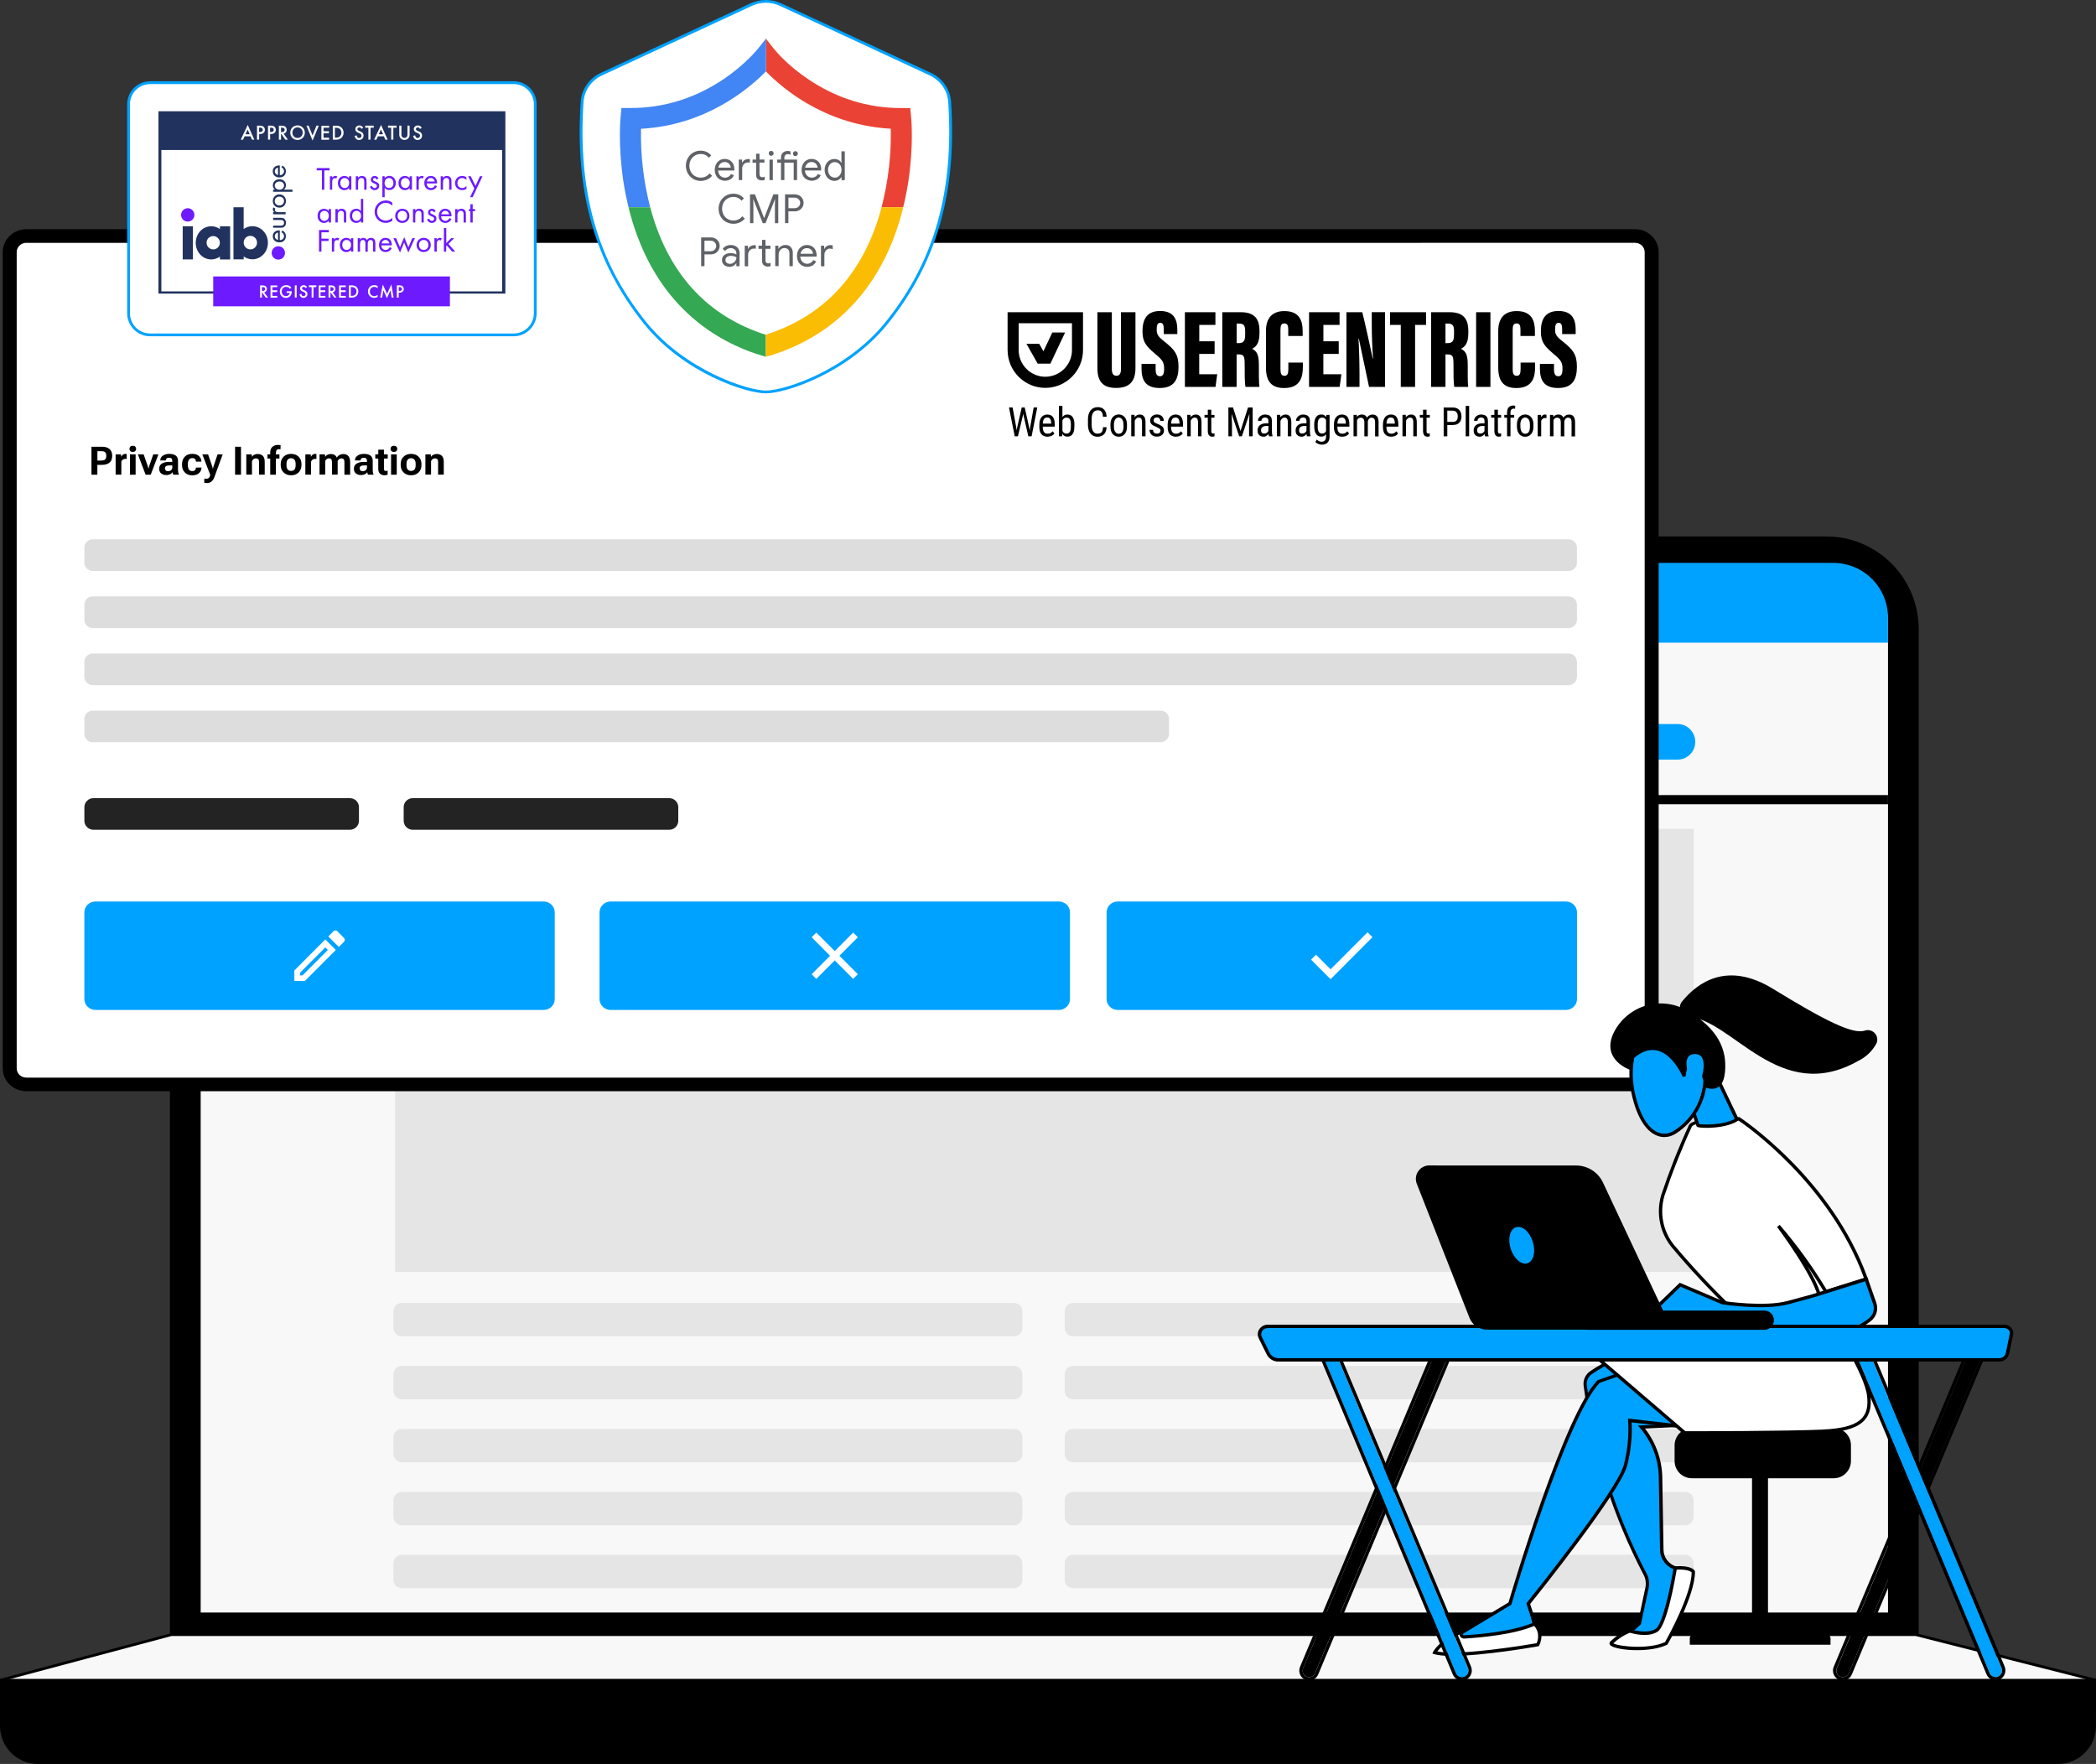 <?xml version="1.0" encoding="UTF-8"?>
<svg id="Layer_2" data-name="Layer 2" xmlns="http://www.w3.org/2000/svg" viewBox="0 0 629.93 530.13">
  <rect x="0" y="0" width="629.93" height="530.13" fill="#333333" stroke="none"/>
  <defs>
    <style>
      .cls-1 {
        fill: #00a2ff;
      }

      .cls-2 {
        fill: #ea4335;
      }

      .cls-3 {
        fill: #fff;
      }

      .cls-4 {
        fill: #fbbc04;
      }

      .cls-5 {
        fill: #4285f4;
      }

      .cls-6 {
        fill: #e5e5e5;
      }

      .cls-7 {
        fill: #34a853;
      }

      .cls-8 {
        fill: #6d1afe;
      }

      .cls-9 {
        fill: #21325e;
      }

      .cls-10 {
        fill: #ddd;
      }

      .cls-11 {
        fill: #5f6368;
      }

      .cls-12 {
        fill: #232323;
      }

      .cls-13 {
        fill: #f8f8f8;
      }
    </style>
  </defs>
  <g id="Layer_1-2" data-name="Layer 1">
    <g>
      <g>
        <path d="M51.49,189.11c0-11.09,6.66-21.09,16.89-25.37,3.32-1.38,6.88-2.09,10.48-2.09h470c7.26,0,14.23,2.9,19.35,8.05,5.14,5.16,8.02,12.14,8.02,19.42v302.14H51.49V189.11Z"/>
        <path d="M576.66,491.67H51.07V189.11c0-7.39,2.92-14.49,8.14-19.72,2.58-2.59,5.64-4.65,9.02-6.05,3.37-1.4,6.99-2.12,10.64-2.12h470c7.38.01,14.45,2.95,19.66,8.18,2.58,2.59,4.63,5.67,6.02,9.06,1.4,3.38,2.12,7.01,2.11,10.67v302.56h0ZM51.91,490.83h523.91V189.11c0-3.55-.7-7.07-2.06-10.35-1.35-3.28-3.34-6.26-5.84-8.77-2.5-2.51-5.47-4.5-8.74-5.86-3.27-1.36-6.78-2.06-10.32-2.06H78.86c-3.56,0-7.03.69-10.31,2.06-6.61,2.76-11.86,8.02-14.59,14.64-1.36,3.28-2.06,6.8-2.06,10.35v301.72h0Z"/>
        <path class="cls-13" d="M575.76,491.26l53.75,13.64v9.61H.42v-9.61l51.07-13.63h524.26Z"/>
        <path d="M629.93,514.93H0v-10.36l51.49-13.73h524.33l54.1,13.73v10.36ZM.85,514.08h628.23v-8.86l-53.37-13.54H51.56L.85,505.21v8.87Z"/>
        <path d="M11.37,529.7c-1.44,0-2.86-.28-4.19-.83-1.33-.55-2.54-1.36-3.56-2.38-1.02-1.02-1.83-2.23-2.37-3.57-.55-1.33-.83-2.76-.83-4.21v-13.73h629.08v13.73c0,1.45-.29,2.87-.83,4.21-.55,1.33-1.36,2.55-2.38,3.57-1.02,1.02-2.21,1.83-3.55,2.38s-2.75.83-4.2.83H11.37Z"/>
        <path d="M618.56,530.13H11.37c-1.49,0-2.97-.3-4.35-.87-1.38-.57-2.64-1.41-3.69-2.47-1.07-1.07-1.9-2.32-2.47-3.7-.57-1.39-.86-2.87-.86-4.37v-14.16h629.92v14.16c.01,3.03-1.19,5.93-3.33,8.06-1.05,1.07-2.3,1.9-3.69,2.47-1.38.57-2.84.87-4.35.87h.02ZM.85,505.41v13.32c0,1.4.27,2.75.8,4.05,1.62,3.94,5.46,6.52,9.72,6.52h607.19c1.39,0,2.74-.27,4.03-.81,2.58-1.07,4.63-3.13,5.69-5.71.53-1.28.8-2.66.8-4.05v-13.32H.85Z"/>
        <path class="cls-13" d="M60.31,186.97c0-4.37,1.73-8.56,4.82-11.65,3.07-3.09,7.25-4.83,11.61-4.82h474.26c4.35,0,8.53,1.73,11.61,4.82,3.08,3.1,4.81,7.28,4.81,11.65v297.65H60.31V186.97Z"/>
        <path class="cls-1" d="M118.73,203.73h24.43v12.25c0,6.77-5.48,12.25-12.22,12.25s-12.2-5.48-12.2-12.25v-12.25h0Z"/>
        <path class="cls-6" d="M509.01,249.08H118.73v133.2h390.29v-133.21h0ZM304.73,391.59H120.76c-1.4,0-2.53,1.14-2.53,2.54v4.95c0,1.41,1.13,2.54,2.53,2.54h183.98c1.4,0,2.53-1.13,2.53-2.54v-4.95c0-1.4-1.13-2.54-2.53-2.54M304.73,410.52H120.76c-1.4,0-2.53,1.13-2.53,2.53v4.96c0,1.4,1.13,2.53,2.53,2.53h183.98c1.4,0,2.53-1.13,2.53-2.53v-4.96c0-1.4-1.13-2.53-2.53-2.53M304.73,429.44H120.76c-1.4,0-2.53,1.13-2.53,2.54v4.95c0,1.4,1.13,2.53,2.53,2.53h183.98c1.4,0,2.53-1.13,2.53-2.53v-4.95c0-1.41-1.13-2.54-2.53-2.54M304.73,448.37H120.76c-1.4,0-2.53,1.13-2.53,2.54v4.95c0,1.4,1.13,2.54,2.53,2.54h183.98c1.4,0,2.53-1.14,2.53-2.54v-4.95c0-1.41-1.13-2.54-2.53-2.54M304.73,467.29H120.76c-1.4,0-2.53,1.13-2.53,2.53v4.95c0,1.41,1.13,2.54,2.53,2.54h183.98c1.4,0,2.53-1.13,2.53-2.54v-4.95c0-1.4-1.13-2.53-2.53-2.53M506.48,391.59h-183.98c-1.4,0-2.53,1.14-2.53,2.54v4.95c0,1.41,1.13,2.54,2.53,2.54h183.98c1.4,0,2.52-1.13,2.52-2.54v-4.95c0-1.4-1.13-2.54-2.53-2.54M506.48,410.52h-183.98c-1.4,0-2.53,1.13-2.53,2.53v4.96c0,1.4,1.13,2.53,2.53,2.53h183.98c1.4,0,2.52-1.13,2.52-2.53v-4.96c0-1.4-1.13-2.53-2.53-2.53M506.48,429.44h-183.98c-1.4,0-2.53,1.13-2.53,2.54v4.95c0,1.4,1.13,2.53,2.53,2.53h183.98c1.4,0,2.52-1.13,2.52-2.53v-4.95c0-1.41-1.13-2.54-2.53-2.54M506.48,448.37h-183.98c-1.4,0-2.53,1.13-2.53,2.54v4.95c0,1.4,1.13,2.54,2.53,2.54h183.98c1.4,0,2.52-1.14,2.52-2.54v-4.95c0-1.41-1.13-2.54-2.53-2.54M506.48,467.29h-183.98c-1.4,0-2.53,1.13-2.53,2.53v4.95c0,1.41,1.13,2.54,2.53,2.54h183.98c1.4,0,2.52-1.13,2.52-2.54v-4.95c0-1.4-1.13-2.53-2.53-2.53"/>
        <path class="cls-1" d="M60.31,185.66c0-4.37,1.73-8.56,4.82-11.65,3.07-3.1,7.25-4.84,11.61-4.84h474.26c2.15,0,4.29.44,6.29,1.26,1.99.83,3.8,2.05,5.32,3.57,3.08,3.09,4.81,7.28,4.81,11.65v7.5H60.31v-7.5Z"/>
        <path class="cls-3" d="M72.25,177.17c1.06,0,2.07.43,2.82,1.17.37.37.67.81.86,1.3.39.98.39,2.07,0,3.06-.21.48-.5.92-.86,1.3-.37.37-.81.67-1.3.86-.97.41-2.07.41-3.05,0-.48-.2-.92-.49-1.3-.86-.37-.37-.67-.82-.87-1.3-.4-.98-.4-2.08,0-3.06.2-.48.5-.92.87-1.29.37-.37.81-.67,1.3-.86.48-.2,1-.31,1.52-.31"/>
        <path d="M72.25,185.58c-1.17,0-2.29-.47-3.11-1.3-.41-.41-.74-.9-.95-1.43-.22-.53-.33-1.11-.33-1.68,0-.59.11-1.15.33-1.69.23-.55.56-1.03.96-1.43.42-.42.89-.74,1.43-.96,1.07-.45,2.29-.45,3.36,0,.54.22,1.02.53,1.44.96.41.41.73.89.94,1.43.23.54.35,1.1.34,1.69,0,.58-.11,1.15-.34,1.69-.21.55-.54,1.03-.94,1.43-.41.42-.9.74-1.44.96-.54.21-1.1.33-1.68.33M72.26,177.59c-.46,0-.92.09-1.36.27-.43.18-.82.44-1.15.78-.67.66-1.05,1.57-1.05,2.52,0,.47.09.92.27,1.37.37.87,1.06,1.56,1.93,1.93.87.36,1.86.36,2.73,0,.44-.18.82-.44,1.15-.78.33-.34.59-.73.78-1.16.18-.44.27-.9.27-1.37,0-.95-.37-1.86-1.05-2.53-.33-.33-.72-.6-1.15-.78-.44-.17-.9-.27-1.37-.27"/>
        <path class="cls-3" d="M85.53,177.17c1.05,0,2.06.43,2.82,1.17.37.37.66.81.87,1.3.39.98.39,2.07,0,3.06-.21.48-.5.93-.87,1.3-.37.37-.81.67-1.29.86-.97.41-2.07.41-3.05,0-.98-.4-1.76-1.18-2.16-2.17-.4-.98-.4-2.08,0-3.06.2-.48.5-.92.86-1.29.37-.37.81-.67,1.29-.86.48-.2,1-.31,1.53-.31"/>
        <path d="M85.53,185.58c-1.79,0-3.39-1.08-4.07-2.73-.22-.53-.34-1.11-.34-1.68,0-.59.11-1.16.34-1.69.21-.55.54-1.03.95-1.43.41-.42.9-.74,1.43-.96,1.07-.45,2.3-.45,3.36,0,.54.22,1.02.53,1.43.96.41.41.73.89.95,1.43.22.54.34,1.1.34,1.69,0,.58-.11,1.15-.34,1.69-.22.55-.54,1.03-.95,1.43-.41.42-.9.74-1.44.96-.54.21-1.1.33-1.68.33h.01ZM85.53,177.59c-.47,0-.92.09-1.37.27-.43.18-.83.44-1.15.78-.67.66-1.05,1.57-1.05,2.52,0,.47.09.93.27,1.37.18.44.44.82.78,1.16.32.32.71.59,1.15.78.87.36,1.86.36,2.73,0,.44-.19.82-.45,1.15-.78.33-.33.59-.73.78-1.17.18-.43.27-.9.27-1.37,0-.48-.09-.93-.27-1.36-.17-.44-.44-.83-.78-1.16-.34-.33-.72-.59-1.15-.78-.43-.18-.89-.27-1.36-.27"/>
        <path class="cls-3" d="M98.82,177.17c1.05,0,2.06.43,2.82,1.17.37.37.67.81.86,1.3.39.98.39,2.07,0,3.06-.21.48-.5.92-.86,1.3-.37.37-.81.67-1.3.86-.97.41-2.07.41-3.05,0-.98-.4-1.76-1.18-2.16-2.17-.4-.98-.4-2.08,0-3.06.2-.48.5-.92.86-1.29.37-.37.81-.67,1.3-.86.48-.2,1-.31,1.53-.31"/>
        <path d="M98.82,185.58c-1.78,0-3.39-1.08-4.06-2.73-.22-.53-.34-1.11-.34-1.68,0-.58.11-1.15.34-1.69.22-.55.55-1.03.94-1.43.42-.42.9-.74,1.43-.96,1.07-.45,2.29-.45,3.36,0,.54.22,1.02.53,1.44.96.41.41.73.89.94,1.43.23.54.34,1.1.34,1.69,0,.58-.11,1.15-.34,1.69-.21.55-.54,1.03-.94,1.43-.82.83-1.94,1.29-3.11,1.3M98.82,177.59c-.47,0-.93.09-1.37.27-.44.18-.83.44-1.16.78-.67.66-1.05,1.57-1.05,2.52,0,.95.37,1.86,1.05,2.53.32.32.72.59,1.15.78.87.36,1.86.36,2.73,0,.44-.19.82-.45,1.15-.78.68-.67,1.05-1.58,1.05-2.53,0-.47-.09-.92-.27-1.37-.17-.44-.44-.83-.78-1.16-.33-.33-.72-.59-1.15-.78-.43-.18-.9-.27-1.36-.27h0ZM567.42,238.96H60.31v2.75h507.11v-2.75Z"/>
        <path class="cls-1" d="M507.93,219.16c-.99-1-2.35-1.56-3.76-1.56h-46.54c-1.41,0-2.77.57-3.76,1.56-1,1.01-1.56,2.36-1.56,3.79s.55,2.78,1.56,3.78c.99,1.01,2.35,1.57,3.76,1.57h46.54c1.41,0,2.77-.56,3.76-1.57,2.09-2.09,2.09-5.47,0-7.56,0,0,0,0,0,0M437.45,219.16c-1-1-2.35-1.56-3.77-1.56h-46.54c-1.41,0-2.77.57-3.76,1.56-2.09,2.09-2.09,5.47,0,7.56,0,0,0,0,0,0,.99,1.01,2.35,1.58,3.76,1.58h46.54c1.41,0,2.77-.56,3.77-1.57,2.07-2.1,2.07-5.47,0-7.57M366.96,219.16c-1-1-2.35-1.56-3.76-1.56h-46.55c-1.41,0-2.77.57-3.76,1.56-2.09,2.09-2.09,5.47,0,7.56,0,0,0,0,0,0,1,1.01,2.35,1.58,3.76,1.58h46.55c1.4,0,2.77-.56,3.76-1.57,2.07-2.1,2.07-5.47,0-7.57M296.48,219.16c-1-1-2.35-1.56-3.76-1.56h-46.55c-1.41,0-2.77.57-3.76,1.56-2.09,2.09-2.09,5.47,0,7.56,0,0,0,0,0,0,1,1.01,2.35,1.58,3.76,1.58h46.55c1.4,0,2.77-.56,3.76-1.57,2.07-2.1,2.07-5.47,0-7.57M225.99,219.16c-1-1-2.35-1.56-3.76-1.56h-46.55c-1.4,0-2.77.57-3.76,1.56-2.09,2.09-2.09,5.47,0,7.56h0c.99,1.01,2.36,1.58,3.76,1.58h46.55c1.4,0,2.77-.56,3.76-1.57,2.07-2.1,2.07-5.47,0-7.57"/>
      </g>
      <g>
        <g>
          <path class="cls-3" d="M490.17,70.94H9.13c-3.28,0-5.93,2.16-5.93,4.82v245.3c0,2.67,2.65,4.84,5.93,4.84h481.04c3.28,0,5.93-2.17,5.93-4.84V75.77c0-2.67-2.65-4.82-5.93-4.82"/>
          <path d="M491.42,327.95H7.89c-3.9,0-7.07-3.07-7.07-6.88V75.77c0-3.79,3.18-6.88,7.07-6.88h483.53c3.9,0,7.07,3.08,7.07,6.88v245.3c0,3.8-3.18,6.88-7.07,6.88M7.89,72.98c-1.58,0-2.87,1.25-2.87,2.79v245.3c0,1.54,1.28,2.79,2.87,2.79h483.53c1.57,0,2.87-1.25,2.87-2.79V75.77c0-1.54-1.29-2.79-2.87-2.79H7.89Z"/>
          <g>
            <path d="M311.84,109.29h3.85v-.02l4.41-9.34h-3.84l-2.67,5.64-1.27-2.25h-3.83l3.36,5.95v.02Z"/>
            <g>
              <path d="M304.33,122.46l1.08,5.93.32,2.73h-.77l-1.72-8.66h1.09ZM305.69,128.51l1.38-6.04h.78l-.42,2.35-1.5,6.31h-.77l.53-2.62ZM307.97,122.46l1.34,6.04.51,2.62h-.77l-1.44-6.31-.41-2.35h.76ZM309.61,128.39l1.05-5.93h1.08l-1.7,8.66h-.77l.34-2.74h0ZM314.87,131.25c-.39,0-.74-.06-1.04-.18-.3-.11-.58-.29-.8-.52-.23-.26-.4-.57-.49-.9-.12-.41-.18-.84-.17-1.27v-.73c0-.57.06-1.05.19-1.44.14-.39.32-.7.54-.94.21-.23.48-.41.77-.52.29-.11.58-.17.88-.17.4,0,.75.07,1.03.2.28.13.52.33.69.58.18.26.32.57.4.95.08.38.12.81.12,1.3v.61h-4v-.9h2.95v-.15c-.01-.3-.06-.59-.14-.88-.06-.23-.19-.44-.36-.6-.2-.15-.45-.23-.7-.21-.18,0-.37.03-.54.1-.17.07-.32.18-.43.33-.12.16-.21.38-.27.66-.07.35-.11.71-.1,1.07v.73c0,.34.03.64.1.88.05.22.15.44.28.62.13.16.29.28.47.35.18.08.41.12.64.12.3.01.6-.06.87-.2.23-.14.43-.32.59-.53l.55.66c-.12.16-.26.32-.44.46-.21.15-.43.27-.68.36-.27.09-.59.14-.96.14l.02-.02ZM318.25,121.99h1.05v7.89l-.09,1.25h-.95v-9.14ZM322.89,127.62v.59c0,.51-.05.95-.14,1.33-.09.38-.23.69-.41.95-.17.24-.4.43-.66.56-.28.13-.59.19-.9.18-.3,0-.59-.06-.85-.2-.25-.14-.46-.34-.61-.58-.17-.28-.3-.59-.38-.92-.1-.4-.17-.81-.19-1.22v-.8c.04-.46.1-.86.19-1.23.09-.36.22-.67.38-.92.15-.24.36-.44.61-.58.26-.14.56-.21.85-.2.33,0,.64.06.91.18.26.11.48.3.66.55.18.24.32.57.42.95.09.38.14.83.14,1.37h0ZM321.84,128.21v-.59c0-.36-.03-.67-.07-.94-.04-.23-.11-.45-.22-.66-.1-.17-.24-.3-.41-.39-.2-.09-.42-.13-.64-.12-.19,0-.39.03-.56.12-.16.09-.3.21-.41.36-.12.15-.22.32-.29.5-.07.18-.13.38-.17.58v1.69c.05.26.13.5.24.74.11.23.27.43.46.58.21.15.46.23.72.22.21,0,.43-.03.62-.12.17-.09.31-.22.41-.38.12-.2.2-.43.24-.66.05-.26.07-.57.07-.92v-.02ZM331.47,128.38h1.1c-.01.53-.14,1.06-.37,1.54-.19.42-.51.76-.92.98-.46.25-.97.37-1.49.35-.41,0-.81-.08-1.18-.26-.35-.17-.66-.42-.89-.73-.26-.35-.45-.73-.56-1.15-.13-.49-.2-1-.19-1.51v-1.6c0-.55.07-1.05.2-1.5.14-.45.32-.82.58-1.15.24-.31.56-.56.92-.73.36-.17.78-.26,1.23-.26.55,0,1.03.11,1.42.34.39.23.71.57.9.98.21.43.33.95.36,1.57h-1.1c0-.38-.08-.75-.2-1.11-.1-.26-.28-.49-.51-.64-.26-.14-.56-.21-.86-.19-.29,0-.57.06-.82.19-.24.12-.44.31-.57.54-.16.23-.26.52-.33.85-.08.33-.11.7-.11,1.1v1.62c0,.38.03.73.09,1.07.06.32.16.61.3.86.13.23.31.43.54.58.22.14.49.21.82.21.39,0,.71-.07.94-.2.25-.13.43-.35.53-.62.11-.29.18-.66.21-1.12v-.02ZM333.73,128.21v-.61c0-.5.06-.93.19-1.32.13-.38.31-.7.53-.95.45-.5,1.09-.78,1.76-.77.67-.01,1.32.27,1.77.77.22.26.41.57.53.95.13.38.19.82.19,1.32v.61c0,.5-.06.94-.19,1.33-.12.38-.31.69-.53.94-.45.5-1.09.78-1.76.77-.34,0-.68-.07-.97-.19-.3-.13-.57-.33-.79-.57-.24-.27-.42-.6-.53-.94-.14-.43-.2-.88-.19-1.33h0ZM334.78,127.61v.61c0,.36.03.66.1.93.08.26.18.48.31.67.12.16.27.3.45.4.18.09.36.14.58.14.22,0,.43-.04.62-.14.18-.09.33-.21.44-.4.13-.21.22-.43.28-.67.06-.27.09-.57.09-.93v-.61c0-.36-.04-.66-.11-.92-.06-.24-.17-.47-.31-.67-.12-.16-.28-.3-.46-.4-.18-.09-.37-.14-.57-.14-.2,0-.39.04-.56.14-.18.1-.33.23-.45.4-.13.21-.23.43-.3.67-.08.3-.12.61-.11.93h0ZM341.03,126.06v5.06h-1.05v-6.44h1l.05,1.38ZM340.78,127.67l-.44-.02c0-.44.05-.84.16-1.22.1-.38.25-.71.45-.98.18-.26.42-.48.69-.64.5-.27,1.09-.3,1.62-.1.21.09.4.23.55.41.16.21.28.46.34.72.08.3.12.66.12,1.08v4.21h-1.05v-4.23c0-.27-.03-.55-.11-.81-.06-.18-.17-.34-.32-.45-.17-.1-.37-.15-.56-.14-.2,0-.4.06-.57.17-.18.13-.34.29-.46.47-.14.22-.24.45-.31.69-.08.26-.11.53-.11.82h0ZM348.8,129.48c0-.15-.04-.3-.12-.43-.1-.15-.23-.27-.39-.36-.23-.14-.48-.26-.72-.37-.27-.11-.54-.23-.8-.36-.22-.1-.42-.23-.6-.4-.34-.29-.52-.72-.49-1.17,0-.25.05-.49.14-.71.09-.22.24-.42.42-.59.18-.17.4-.31.64-.39.25-.09.53-.14.83-.15.43,0,.81.09,1.11.26.3.16.54.4.71.69.16.31.24.65.24,1h-1.05c0-.18-.04-.35-.11-.51-.08-.16-.2-.29-.35-.39-.17-.1-.37-.15-.56-.15-.24,0-.43.05-.57.13-.13.08-.24.19-.32.32-.07.14-.1.29-.1.45,0,.12.02.21.05.31.03.08.09.16.18.23.1.09.21.17.33.23.15.08.33.16.56.26.44.17.81.34,1.09.52.3.18.53.38.68.61.16.26.23.56.23.87,0,.26-.05.52-.16.76-.1.22-.24.42-.43.58-.19.17-.42.29-.67.37-.26.08-.55.13-.86.13-.43.02-.85-.08-1.22-.28-.32-.17-.58-.43-.76-.75-.17-.31-.26-.66-.26-1.01h1.05c0,.31.09.54.2.7.13.16.28.28.45.34.18.07.35.09.54.09.23,0,.43-.03.58-.1.15-.06.27-.16.36-.3.08-.14.12-.3.12-.46l.03.02ZM353.43,131.25c-.39,0-.74-.06-1.04-.18-.3-.11-.58-.29-.8-.52-.23-.26-.39-.57-.49-.9-.12-.41-.18-.84-.17-1.27v-.73c0-.57.06-1.05.19-1.44.14-.39.32-.7.54-.94.21-.23.48-.41.77-.52.28-.11.58-.17.88-.17.4,0,.75.07,1.03.2.28.13.52.33.69.58.18.26.31.58.4.95.08.38.12.81.12,1.3v.61h-4v-.9h2.95v-.15c-.01-.3-.06-.59-.14-.88-.06-.23-.19-.44-.36-.6-.2-.15-.45-.23-.7-.21-.18,0-.37.03-.54.1-.17.07-.32.18-.43.33-.12.16-.21.38-.27.66-.07.35-.11.71-.1,1.07v.73c0,.34.04.64.1.88.05.22.15.44.29.62.13.16.29.28.47.35.18.08.41.12.64.12.3.01.6-.06.87-.2.23-.14.43-.32.59-.53l.55.66c-.12.16-.26.32-.44.46-.21.15-.43.27-.68.36-.27.09-.58.14-.95.14l.02-.02ZM357.86,126.06v5.06h-1.05v-6.44h.99l.06,1.38ZM357.59,127.67l-.43-.02c0-.44.05-.84.15-1.22.1-.38.26-.7.46-.98.18-.26.42-.48.7-.64.28-.15.59-.23.91-.23.26,0,.5.05.7.13.21.09.4.22.55.41.16.18.27.43.36.72.08.3.11.66.11,1.08v4.21h-1.05v-4.23c0-.27-.03-.55-.11-.81-.06-.18-.17-.34-.33-.45-.17-.1-.36-.15-.56-.14-.2,0-.4.06-.57.17-.19.12-.35.28-.46.47-.14.21-.25.45-.31.69-.08.26-.11.53-.11.82h0ZM365,124.69v.84h-3v-.84h3ZM362.99,123.13h1.05v6.41c0,.22.03.38.08.48.06.11.12.19.2.22.09.04.17.06.27.06.08,0,.16-.01.24-.03.08-.02.14-.04.18-.05v.9c-.07.03-.17.05-.28.08-.15.03-.3.05-.46.05-.22,0-.44-.05-.63-.17-.21-.12-.38-.31-.47-.54-.13-.32-.19-.67-.18-1.02v-6.4ZM369.18,122.46h.92l.16,5.28v3.38h-1.08v-8.66ZM369.52,122.46h1.05l2.25,7.06,2.26-7.06h1.05l-2.89,8.66h-.83l-2.9-8.66h0ZM375.56,122.46h.92v8.66h-1.09v-3.38l.17-5.28ZM381.37,127.23v.78h-.72c-.25,0-.47.02-.68.08-.19.05-.37.13-.53.24-.14.1-.25.24-.33.39-.08.17-.12.35-.12.54,0,.26.04.46.11.61.07.15.17.26.32.33.17.08.35.11.54.1.26,0,.49-.06.69-.18.19-.11.35-.27.47-.46.1-.14.16-.31.16-.49l.23.49c-.02.17-.07.34-.15.5-.1.19-.22.36-.36.52-.15.16-.33.3-.53.4-.21.11-.44.17-.68.17-.34,0-.68-.07-.98-.21-.28-.14-.5-.36-.65-.63-.16-.32-.24-.68-.22-1.04,0-.31.05-.59.16-.85.1-.26.27-.49.47-.68.2-.19.47-.33.79-.45.32-.11.69-.16,1.1-.16h.9ZM381.2,130.02v-3.48c0-.21-.03-.42-.11-.62-.07-.15-.2-.27-.35-.33-.18-.08-.37-.11-.56-.11-.2,0-.4.04-.57.14-.15.08-.28.21-.37.36-.09.15-.13.32-.13.5h-1.05c0-.23.05-.46.15-.68.1-.23.25-.45.44-.62.43-.4,1-.61,1.58-.6.4,0,.74.07,1.06.19.3.13.55.35.71.63.18.29.26.67.26,1.16v3.18c0,.44.07.88.19,1.3v.09h-1.08c-.06-.16-.1-.34-.12-.51-.03-.2-.04-.39-.05-.59h0ZM384.83,126.06v5.06h-1.06v-6.44h1l.06,1.38ZM384.58,127.67l-.43-.02c0-.44.05-.84.16-1.22.1-.38.25-.71.46-.98.18-.26.42-.48.69-.64.28-.15.59-.23.91-.23.27,0,.5.05.71.13.21.09.4.22.55.41.16.21.28.46.34.72.08.3.12.66.12,1.08v4.21h-1.05v-4.23c.01-.27-.02-.55-.11-.81-.06-.18-.17-.34-.32-.45-.17-.1-.37-.15-.56-.14-.2,0-.4.06-.57.17-.19.13-.34.29-.46.47-.14.22-.24.45-.31.69-.07.26-.11.53-.11.82h0ZM392.79,127.23v.78h-.71c-.26,0-.47.02-.69.08-.19.04-.36.13-.52.24-.14.1-.26.23-.34.39-.08.17-.12.35-.11.54,0,.26.03.46.1.61.07.15.18.26.32.33.17.08.35.11.54.1.47,0,.91-.24,1.17-.64.1-.14.16-.31.17-.49l.23.49c-.02.17-.07.34-.15.5-.09.19-.21.36-.35.52-.16.16-.34.29-.54.4-.21.11-.44.17-.68.17-.34,0-.68-.07-.98-.21-.27-.14-.5-.36-.65-.63-.16-.32-.24-.68-.22-1.04,0-.31.05-.59.16-.85.11-.26.27-.49.47-.68.21-.19.47-.33.78-.45.32-.11.69-.16,1.1-.16h.9ZM392.64,130.02v-3.48c0-.21-.04-.42-.12-.62-.07-.15-.19-.27-.34-.33-.18-.08-.38-.11-.57-.11-.2,0-.4.04-.57.14-.15.08-.28.21-.37.36-.09.15-.13.32-.13.5h-1.05c0-.23.05-.46.15-.68.1-.23.25-.45.44-.62.43-.4,1-.61,1.58-.6.4,0,.74.07,1.05.19.3.13.55.35.71.63.18.29.26.67.26,1.16v3.18c0,.44.07.88.19,1.3v.09h-1.08c-.06-.16-.1-.34-.12-.51-.03-.2-.04-.39-.04-.59h0ZM394.97,128.21v-.59c0-.54.05-.99.16-1.37.09-.38.24-.7.43-.95.17-.24.4-.43.67-.55.28-.13.59-.19.9-.18.32,0,.61.07.85.2.25.14.45.33.6.58.16.26.28.57.38.92.09.37.16.77.19,1.23v.8c-.03.41-.09.82-.19,1.22-.09.36-.22.66-.39.92-.15.24-.36.44-.6.58-.27.13-.56.2-.86.2-.3,0-.6-.06-.88-.18-.26-.13-.49-.33-.66-.56-.2-.29-.35-.61-.44-.95-.1-.44-.15-.88-.15-1.33h0ZM398.65,124.69h.94v6.48c0,.57-.1,1.04-.3,1.41-.18.35-.46.63-.81.81-.57.27-1.21.33-1.82.17-.25-.06-.5-.15-.73-.27-.23-.11-.44-.26-.61-.45l.43-.73c.2.21.44.38.71.49.23.1.48.15.73.15.24,0,.48-.04.7-.15.2-.11.37-.28.47-.48.12-.28.18-.59.17-.9v-5.12l.1-1.42v.02ZM396.02,127.62v.59c0,.36.02.67.08.93.05.26.13.48.24.65.1.16.25.29.43.38.19.09.41.13.62.13.25,0,.5-.07.71-.21.19-.15.35-.34.45-.56.11-.24.2-.49.27-.76v-1.7c-.04-.2-.09-.39-.17-.58-.07-.18-.17-.34-.28-.5-.11-.15-.25-.28-.41-.36-.18-.09-.37-.13-.56-.12-.21,0-.43.03-.62.12-.18.09-.33.22-.44.39-.12.2-.2.43-.24.66-.06.31-.08.63-.08.94M403.4,131.25c-.39,0-.73-.06-1.04-.18-.3-.1-.57-.28-.79-.52-.23-.26-.4-.57-.5-.9-.12-.41-.18-.84-.17-1.27v-.73c0-.57.07-1.05.2-1.44.13-.39.31-.7.54-.94.21-.23.47-.4.76-.52.29-.11.58-.17.88-.17.41,0,.75.07,1.04.2.28.13.52.33.69.58.18.26.31.58.4.95.09.38.13.81.13,1.3v.61h-4.01v-.9h2.95v-.15c0-.3-.06-.59-.14-.88-.06-.23-.18-.44-.36-.6-.2-.15-.45-.23-.7-.21-.18,0-.37.03-.54.1-.17.07-.32.19-.43.33-.13.2-.22.42-.27.66-.07.35-.11.71-.1,1.07v.73c0,.34.04.64.1.88.08.25.17.46.29.62.13.15.29.28.47.35.18.08.41.12.64.12.3.01.6-.06.87-.2.23-.14.43-.32.59-.53l.55.66c-.28.38-.66.67-1.11.82-.27.09-.6.14-.96.14l.02-.02ZM407.83,125.97v5.15h-1.04v-6.43h.98l.06,1.28h0ZM407.62,127.67l-.49-.02c0-.44.05-.84.13-1.22.08-.35.22-.68.41-.98.36-.56,1-.9,1.67-.87.25,0,.47.05.69.13.22.09.41.23.55.41.17.2.3.44.37.69.09.29.14.64.14,1.05v4.29h-1.05v-4.23c0-.33-.05-.61-.14-.81-.07-.18-.2-.34-.37-.44-.18-.1-.38-.14-.58-.14-.26,0-.47.06-.64.17-.18.12-.32.28-.42.47-.1.2-.17.43-.21.69-.04.26-.05.53-.05.82h0ZM411.07,127.06l-.7.23c0-.35.05-.69.13-1.01.09-.33.22-.62.4-.87.36-.53.97-.84,1.61-.82.3,0,.55.05.78.14.22.09.41.22.56.42.17.19.28.44.36.73.08.29.11.64.11,1.05v4.23h-1.05v-4.24c0-.36-.05-.64-.14-.84-.07-.18-.21-.33-.38-.43-.18-.09-.38-.13-.57-.12-.17,0-.34.04-.48.13-.15.08-.27.2-.35.34-.1.15-.17.32-.22.49-.05.19-.07.39-.08.59l.02-.02ZM418.13,131.25c-.39,0-.73-.06-1.04-.18-.64-.23-1.12-.76-1.29-1.42-.12-.41-.17-.84-.17-1.27v-.73c0-.57.07-1.05.2-1.44.13-.39.32-.7.54-.94.22-.23.48-.41.77-.52.28-.11.57-.17.87-.17.41,0,.75.07,1.04.2.28.13.52.33.69.58.18.26.31.58.39.95.09.38.13.81.13,1.3v.61h-4.01v-.9h2.95v-.15c0-.3-.05-.59-.13-.88-.06-.23-.19-.44-.36-.6-.21-.15-.46-.23-.71-.21-.18,0-.37.03-.54.1-.17.07-.31.19-.41.33-.12.16-.21.38-.27.66-.08.35-.11.71-.1,1.07v.73c0,.34.03.64.1.88.05.22.15.44.29.62.12.16.28.27.46.35.18.08.41.12.65.12.35,0,.64-.07.86-.2.23-.14.44-.31.6-.53l.55.66c-.12.16-.26.32-.44.46-.21.15-.43.27-.68.36-.27.09-.59.14-.96.14l.02-.02ZM422.55,126.06v5.06h-1.05v-6.44h.99l.06,1.38ZM422.3,127.67l-.43-.02c0-.44.05-.84.15-1.22.1-.38.25-.71.46-.98.18-.26.42-.48.69-.64.28-.15.6-.23.92-.23.26,0,.49.05.7.13.21.09.4.22.55.41.16.21.28.46.34.72.08.3.12.66.12,1.08v4.21h-1.05v-4.23c.01-.27-.02-.55-.11-.81-.05-.18-.17-.34-.32-.45-.17-.1-.37-.15-.56-.14-.2,0-.4.06-.57.17-.19.13-.34.29-.46.47-.14.22-.24.45-.31.69-.07.26-.11.53-.11.82h0ZM429.71,124.69v.84h-3v-.84h3ZM427.69,123.13h1.05v6.41c0,.22.03.38.08.48.06.11.12.19.2.22.08.04.17.06.27.06.08,0,.15-.01.23-.03l.18-.05v.9c-.07.03-.17.05-.28.08-.15.03-.3.05-.45.05-.22,0-.45-.06-.64-.17-.21-.12-.38-.31-.47-.54-.13-.32-.19-.67-.18-1.02v-6.4ZM436.64,127.73h-1.89v-.94h1.89c.35,0,.64-.06.85-.21.22-.14.39-.34.48-.58.1-.28.15-.57.15-.87,0-.29-.05-.57-.15-.84-.09-.25-.26-.47-.48-.63-.25-.17-.55-.25-.85-.24h-1.67v7.71h-1.09v-8.66h2.76c.55,0,1.02.11,1.41.34.38.22.69.54.88.93.2.4.29.85.3,1.37,0,.56-.1,1.03-.3,1.42-.19.38-.5.7-.88.9-.39.2-.86.29-1.41.3M441.54,121.99v9.13h-1.04v-9.13h1.04ZM446.32,127.23v.78h-.72c-.25,0-.47.02-.68.08-.19.05-.37.13-.53.24-.14.1-.25.24-.33.39-.08.17-.12.35-.12.54,0,.26.04.46.11.61.07.15.17.26.32.33.17.08.35.11.54.1.26,0,.49-.06.69-.18.19-.11.35-.27.47-.46.1-.14.16-.31.16-.49l.23.49c-.02.17-.07.34-.15.5-.1.19-.22.36-.36.52-.15.16-.33.3-.53.4-.21.11-.45.17-.69.17-.34,0-.67-.07-.97-.21-.27-.14-.5-.36-.65-.63-.16-.32-.24-.68-.22-1.04,0-.31.05-.59.16-.85.11-.26.27-.49.47-.68.2-.19.47-.33.78-.45.32-.11.69-.16,1.1-.16h.9ZM446.15,130.02v-3.48c0-.21-.03-.42-.11-.62-.07-.15-.2-.27-.35-.33-.18-.08-.37-.11-.57-.11-.2,0-.4.04-.57.14-.16.08-.29.21-.37.36-.09.15-.13.32-.13.5h-1.05c0-.23.05-.46.15-.68.1-.23.25-.45.44-.62.43-.4,1-.61,1.58-.6.4,0,.74.07,1.05.19.3.13.55.35.71.63.17.29.26.67.26,1.16v3.18c0,.21.02.43.05.69.04.24.09.44.15.62v.09h-1.08c-.06-.16-.1-.34-.12-.51-.03-.2-.04-.39-.05-.59h0ZM451.14,124.69v.84h-2.99v-.84h2.99ZM449.13,123.13h1.05v6.41c0,.21.02.38.08.48.05.11.11.19.2.22.08.04.17.06.27.06.08,0,.16-.01.23-.03l.18-.05v.9c-.07.03-.17.05-.28.08-.15.03-.3.05-.46.05-.22,0-.44-.06-.63-.17-.21-.12-.38-.31-.47-.54-.13-.32-.19-.67-.18-1.02v-6.4ZM455.07,124.69v.84h-2.97v-.84h2.97ZM453.98,131.13h-1.05v-7.11c0-.46.07-.85.21-1.18.14-.3.36-.54.64-.72.3-.17.64-.25.98-.24.21,0,.43.02.63.09l-.05.89c-.08-.02-.15-.03-.23-.04-.09,0-.18,0-.25,0-.17,0-.34.04-.49.14-.14.11-.24.25-.31.41-.07.21-.11.43-.1.66v7.11h0ZM455.89,128.21v-.61c0-.5.06-.93.19-1.32.12-.38.3-.7.53-.95.22-.24.49-.44.79-.57.31-.12.63-.19.97-.19.67-.01,1.32.27,1.77.77.22.26.4.58.53.95.13.38.2.82.19,1.32v.61c0,.5-.06.94-.19,1.33-.13.38-.31.69-.53.94-.45.5-1.09.78-1.76.77-.67.02-1.31-.26-1.76-.77-.24-.27-.42-.6-.53-.94-.14-.43-.2-.88-.19-1.33h0ZM456.94,127.61v.61c0,.36.04.66.11.93.06.26.17.48.31.67.12.16.28.3.45.4.18.09.36.14.57.14.24,0,.44-.05.62-.14.18-.09.33-.23.44-.4.13-.2.22-.43.27-.67.06-.27.09-.58.09-.93v-.61c0-.36-.03-.66-.11-.92-.06-.24-.16-.46-.3-.67-.12-.16-.28-.3-.46-.4-.18-.09-.38-.14-.58-.14-.2,0-.39.04-.56.14-.18.1-.33.23-.45.4-.14.2-.24.43-.31.67-.07.3-.11.61-.11.93h0ZM463.19,125.7v5.42h-1.06v-6.43h1.01l.04,1.02h0ZM464.78,124.66v1.03c-.08-.02-.16-.04-.22-.05-.07,0-.16,0-.25,0-.18,0-.36.04-.52.12-.31.19-.54.49-.63.83-.07.21-.11.43-.13.65l-.27.18c0-.39.04-.75.09-1.1.06-.33.17-.64.29-.9.11-.24.28-.46.5-.62.28-.2.63-.27.96-.19.1.02.16.04.18.06M466.88,125.97v5.15h-1.05v-6.43h.98l.06,1.28h0ZM466.67,127.67l-.49-.02c0-.44.05-.84.13-1.22.08-.35.22-.68.41-.98.36-.56,1-.9,1.67-.87.25,0,.47.05.69.13.22.09.41.23.55.41.17.2.3.44.37.69.09.3.13.64.13,1.05v4.29h-1.05v-4.23c0-.33-.05-.61-.14-.81-.07-.19-.21-.34-.38-.44-.18-.09-.37-.14-.57-.14-.26,0-.47.06-.64.17-.18.12-.32.28-.41.47-.1.2-.17.43-.21.69-.04.26-.06.53-.06.82h0ZM470.12,127.06l-.7.23c0-.35.05-.69.13-1.01.09-.33.22-.62.4-.87.36-.53.97-.84,1.61-.82.3,0,.55.05.78.14.22.09.41.22.56.41.17.19.27.44.35.73.08.29.12.64.12,1.05v4.23h-1.05v-4.24c0-.36-.05-.64-.14-.84-.07-.18-.21-.33-.38-.43-.18-.09-.38-.13-.58-.12-.17,0-.33.04-.47.13-.14.08-.27.2-.35.34-.1.15-.17.32-.22.49-.05.19-.08.39-.08.59l.02-.02ZM334.15,93.83v17.09c0,1.3.4,2.01,1.38,2.01,1.04,0,1.36-.8,1.36-2.01v-17.09h4.36v16.81c0,3.97-1.83,5.95-5.79,5.95s-5.65-1.9-5.65-5.98v-16.77h4.33ZM347.31,109.35v1.56c0,1.48.36,2.17,1.34,2.17s1.22-1.02,1.22-2.08c0-2.12-.4-2.73-2.69-4.65-2.52-2.15-3.82-3.41-3.82-6.73s1.07-6.16,5.3-6.16c4.5,0,5.17,3.07,5.17,5.65v1.29h-4.07v-1.34c0-1.36-.22-2.04-1.07-2.04-.8,0-1.06.69-1.06,1.97,0,1.35.25,2.02,2.09,3.47,3.3,2.59,4.47,4.05,4.47,7.74s-1.19,6.41-5.64,6.41-5.48-2.58-5.48-5.92v-1.33h4.22ZM365.02,106.36h-4.61v6.12h5.41l-.51,3.8h-9.2v-22.45h9.17v3.82h-4.85v4.92h4.61v3.8h0ZM371.65,106.52v9.76h-4.3v-22.45h5.57c3.75,0,5.6,1.65,5.6,5.58v.81c0,3.2-1.27,4.15-2.23,4.6,1.39.68,2.05,1.69,2.05,4.82,0,2.18-.03,5.45.16,6.63h-4.17c-.28-1.01-.26-3.94-.26-6.81,0-2.52-.28-2.95-1.92-2.95h-.51.01ZM371.66,103.12h.53c1.43,0,2.03-.46,2.03-2.55v-1.08c0-1.5-.31-2.25-1.88-2.25h-.68v5.89h0ZM391.56,108.95v1.22c0,2.82-.52,6.45-5.65,6.45-3.79,0-5.44-2.03-5.44-6.16v-11.01c0-3.9,1.94-5.96,5.53-5.96,4.72,0,5.5,3.13,5.5,6.07v1.41h-4.33v-1.92c0-1.23-.26-1.85-1.17-1.85s-1.17.58-1.17,1.85v11.87c0,1.2.2,2.02,1.17,2.02s1.2-.69,1.2-2.12v-1.86h4.35ZM402.33,106.36h-4.61v6.12h5.42l-.52,3.8h-9.2v-22.45h9.17v3.82h-4.86v4.92h4.61v3.8h-.01ZM404.66,116.27v-22.44h4.76c.71,2.73,2.95,12.91,3.13,13.89h.1c-.24-3.4-.37-6.81-.38-10.22v-3.68h3.99v22.45h-4.81c-.46-2.13-2.91-13.75-3.06-14.47h-.11c.17,2.65.3,7.11.3,10.64v3.83h-3.93ZM421.01,97.64h-3.26v-3.81h10.83v3.82h-3.29v18.62h-4.3v-18.63h0ZM434.42,106.52v9.76h-4.31v-22.45h5.58c3.75,0,5.6,1.65,5.6,5.58v.81c0,3.2-1.27,4.15-2.23,4.6,1.39.68,2.05,1.69,2.05,4.82,0,2.18-.04,5.45.15,6.63h-4.17c-.28-1.01-.26-3.94-.26-6.81,0-2.52-.28-2.95-1.92-2.95h-.5,0ZM434.42,103.12h.54c1.44,0,2.03-.46,2.03-2.55v-1.08c0-1.5-.31-2.25-1.89-2.25h-.68v5.89h0ZM447.93,93.83v22.45h-4.3v-22.45h4.3ZM461.36,108.95v1.22c0,2.82-.52,6.45-5.64,6.45-3.79,0-5.44-2.03-5.44-6.16v-11.01c0-3.9,1.93-5.96,5.53-5.96,4.71,0,5.49,3.13,5.49,6.07v1.41h-4.34v-1.92c0-1.23-.26-1.85-1.16-1.85s-1.18.58-1.18,1.85v11.87c0,1.2.2,2.02,1.18,2.02s1.2-.69,1.2-2.12v-1.86h4.34ZM467.03,109.35v1.56c0,1.48.36,2.17,1.34,2.17s1.22-1.02,1.22-2.08c0-2.12-.4-2.73-2.69-4.65-2.51-2.15-3.81-3.41-3.81-6.73s1.06-6.16,5.29-6.16c4.5,0,5.17,3.07,5.17,5.65v1.29h-4.06v-1.34c0-1.36-.21-2.04-1.07-2.04-.79,0-1.06.69-1.06,1.97,0,1.35.25,2.02,2.1,3.47,3.29,2.59,4.46,4.05,4.46,7.74s-1.19,6.41-5.64,6.41-5.48-2.58-5.48-5.92v-1.33h4.22ZM302.82,93.83v11.37c0,6.27,5.08,11.37,11.33,11.37s11.34-5.1,11.34-11.37v-11.37h-22.67ZM322.17,105.19c0,4.43-3.58,8.02-8.01,8.04-4.43-.01-8.01-3.61-8.01-8.04v-8.04h16.02v8.04Z"/>
              <path class="cls-10" d="M27.88,162.08h443.53c1.4,0,2.53,1.14,2.53,2.54v4.44c0,1.4-1.13,2.53-2.53,2.53H27.88c-1.4,0-2.53-1.13-2.53-2.53v-4.44c0-1.4,1.13-2.54,2.53-2.54M27.88,179.24h443.53c1.4,0,2.53,1.14,2.53,2.54v4.44c0,1.4-1.13,2.54-2.53,2.54H27.88c-1.4,0-2.53-1.14-2.53-2.54v-4.44c0-1.4,1.13-2.54,2.53-2.54M27.88,196.4h443.53c1.4,0,2.53,1.13,2.53,2.53v4.44c0,1.4-1.13,2.54-2.53,2.54H27.88c-1.4,0-2.53-1.14-2.53-2.54v-4.44c0-1.4,1.13-2.53,2.53-2.53M27.88,213.57h320.93c1.39,0,2.52,1.13,2.52,2.53v4.44c0,1.4-1.13,2.53-2.52,2.53H27.88c-1.4,0-2.53-1.13-2.53-2.53v-4.44c0-1.4,1.13-2.53,2.53-2.53"/>
              <path class="cls-12" d="M28.06,239.88h77.12c1.49,0,2.7,1.21,2.7,2.7v4.09c0,1.49-1.2,2.7-2.7,2.7H28.06c-1.49,0-2.7-1.21-2.7-2.7v-4.09c0-1.49,1.21-2.7,2.7-2.7M124.03,239.88h77.12c1.49,0,2.7,1.21,2.7,2.7v4.09c0,1.49-1.21,2.7-2.7,2.7h-77.13c-1.49,0-2.7-1.21-2.7-2.7v-4.09c0-1.49,1.21-2.7,2.7-2.7"/>
              <path d="M27.5,134.26h3.18c.98,0,1.72.24,2.25.7.52.46.79,1.14.79,2.02s-.26,1.55-.78,2.02c-.52.47-1.28.71-2.26.71h-1.42v2.95h-1.77v-8.4h0ZM30.53,138.4c.54,0,.92-.13,1.12-.37.2-.25.3-.6.3-1.04,0-.44-.1-.78-.3-1.03-.21-.24-.59-.36-1.12-.36h-1.26v2.81h1.26ZM34.75,136.57h1.62l.05.67h.03c.12-.23.28-.43.49-.59.33-.24.75-.31,1.14-.17v1.48c-.16-.02-.31-.04-.47-.05-.25,0-.5.08-.69.23-.2.15-.36.36-.45.59v3.92h-1.72v-6.09h.02ZM39.16,134.23c.18-.17.43-.26.75-.26s.58.09.74.26c.17.18.26.4.26.67,0,.26-.09.48-.26.66-.18.18-.41.26-.75.26-.33,0-.57-.09-.74-.26-.17-.18-.26-.41-.26-.66,0-.27.08-.48.26-.67M39.05,136.57h1.71v6.09h-1.71v-6.09ZM43.18,136.57l1.24,3.57c.06.14.08.28.11.4.03.11.05.23.06.34h.04c.02-.11.04-.23.07-.34.03-.12.07-.26.11-.4l1.25-3.57h1.54l-2.3,6.09h-1.54l-2.31-6.09h1.74,0ZM48.64,139.34c.53-.34,1.19-.51,1.97-.52h1.17v-.33c.01-.24-.06-.47-.2-.66-.15-.17-.39-.25-.74-.25s-.61.06-.76.2c-.14.13-.22.32-.22.52v.08h-1.68v-.08c0-.55.25-1.01.76-1.36.51-.35,1.17-.53,1.97-.53s1.44.17,1.9.5c.46.34.69.87.69,1.59v2.81c0,.24.03.48.07.69.05.23.11.41.18.57v.09h-1.69c-.11-.24-.17-.5-.19-.77-.16.27-.39.48-.68.61-.39.19-.82.28-1.25.27-.53.02-1.06-.15-1.48-.47-.41-.32-.61-.79-.61-1.43,0-.69.26-1.19.79-1.53h0ZM49.81,141.37c.15.17.4.24.74.24.33.02.65-.11.89-.34.23-.21.36-.51.35-.82v-.57h-.94c-.43,0-.75.07-.96.21-.21.14-.33.39-.32.64,0,.24.08.47.23.65h0ZM54.71,139.53c0-.96.28-1.73.84-2.29.56-.56,1.31-.85,2.23-.84.92,0,1.56.22,2.02.67.46.44.71.97.74,1.57v.09h-1.66v-.08c0-.26-.09-.51-.27-.69-.18-.19-.46-.29-.83-.28-.44,0-.76.17-.99.48-.24.38-.35.82-.33,1.27v.38c0,.54.11.97.31,1.29.21.31.55.48,1,.48.41,0,.69-.1.86-.31.16-.19.25-.44.25-.69v-.07h1.67v.07c0,.61-.24,1.13-.72,1.59-.47.45-1.16.68-2.05.68-.92,0-1.66-.28-2.23-.85-.56-.56-.85-1.32-.84-2.29v-.19h0ZM61.4,143.8c.09.03.2.05.32.07.11.02.22.03.33.03.26,0,.49-.09.69-.25.2-.16.36-.5.49-1.01h-.07l-2.35-6.07h1.73l1.22,3.54c.06.15.1.28.12.4.03.12.06.24.08.38h.04c.03-.14.05-.25.08-.38.03-.13.07-.27.11-.4l1.19-3.54h1.54l-2.49,6.82c-.17.52-.47.98-.88,1.34-.39.31-.87.47-1.37.45-.18,0-.32,0-.44-.03-.12-.01-.24-.05-.36-.09l.02-1.26h0ZM70.65,134.26h1.78v8.4h-1.78v-8.4ZM74.03,136.57h1.63l.04.69h.03c.17-.26.41-.46.69-.59.32-.15.67-.23,1.02-.23.63,0,1.14.18,1.53.54.39.36.59.98.59,1.87v3.8h-1.71v-3.85c0-.38-.08-.65-.24-.81-.2-.16-.44-.24-.7-.23-.24,0-.47.07-.69.21-.21.15-.38.35-.49.59v4.08h-1.71v-6.09h0ZM80.38,136.57h3.6v1.25h-3.6v-1.25ZM81.2,136.08c0-.8.21-1.38.66-1.78.45-.4,1.01-.59,1.68-.59.16,0,.3,0,.44.03.13.02.26.04.36.06l-.05,1.26c-.08-.02-.15-.03-.23-.05s-.17-.02-.26-.02c-.25-.01-.49.09-.65.29-.15.18-.23.47-.23.84v6.54h-1.71v-6.59ZM84.36,139.53c0-.96.29-1.72.87-2.28.58-.56,1.33-.84,2.25-.84.93,0,1.68.28,2.26.84.58.57.88,1.33.87,2.28v.18c0,.96-.29,1.72-.87,2.28-.58.57-1.33.85-2.26.85s-1.67-.29-2.25-.85c-.58-.56-.87-1.32-.87-2.28v-.18ZM86.1,139.81c0,.57.12.99.36,1.29.26.29.63.45,1.02.43.44,0,.78-.14,1.02-.43.23-.3.35-.72.35-1.29v-.38c0-.57-.12-.99-.36-1.28-.25-.29-.62-.46-1.01-.44-.39-.02-.77.15-1.02.44-.24.3-.36.71-.36,1.28v.38ZM91.77,136.57h1.62l.05.67h.03c.11-.23.28-.43.49-.59.33-.24.75-.31,1.14-.17v1.48l-.22-.03c-.08,0-.17-.02-.25-.02-.26,0-.5.07-.69.23-.2.15-.36.36-.45.59v3.92h-1.72v-6.09h.02ZM96.05,136.57h1.62l.04.69h.03c.18-.26.43-.47.72-.6.31-.14.64-.21.97-.21.42,0,.79.09,1.1.27.31.18.55.46.69.79h.02c.2-.34.49-.61.84-.79.36-.18.73-.27,1.12-.27.6,0,1.1.2,1.47.58s.56,1.03.56,1.92v3.71h-1.72v-3.82c0-.36-.07-.63-.22-.81-.15-.18-.37-.27-.67-.27-.24,0-.48.07-.68.21-.2.16-.35.37-.46.6v4.07h-1.71v-3.8c0-.37-.08-.65-.23-.82-.15-.18-.37-.27-.68-.27-.24,0-.47.07-.67.21-.2.16-.35.37-.45.6v4.07h-1.71v-6.09h0ZM107.15,139.34c.53-.33,1.18-.51,1.97-.52h1.17v-.33c.01-.24-.06-.47-.21-.66-.13-.17-.38-.25-.74-.25-.35,0-.6.07-.75.2-.15.13-.23.32-.22.52v.08h-1.69v-.08c0-.55.26-1.01.77-1.36.51-.35,1.16-.53,1.97-.53s1.44.17,1.9.5c.46.34.7.87.7,1.59v2.81c0,.24.02.48.06.69.04.22.11.42.18.57v.09h-1.68c-.05-.11-.09-.23-.12-.34-.03-.14-.06-.28-.08-.43-.11.23-.33.44-.67.61-.39.19-.82.28-1.25.27-.54.02-1.06-.15-1.49-.47-.4-.32-.6-.79-.6-1.43,0-.69.26-1.19.78-1.53h.02ZM108.32,141.37c.15.17.39.24.74.24.33.01.65-.11.89-.34.22-.21.35-.51.35-.82v-.57h-.93c-.44,0-.76.07-.96.21-.21.15-.33.39-.31.64,0,.27.07.48.23.65h0ZM112.79,136.57h3.74v1.25h-3.74v-1.25ZM113.69,137.23v-2.09h1.7v5.68c0,.27.05.46.15.57.12.11.28.17.44.16.09,0,.18-.01.26-.04.09-.02.17-.05.26-.08v1.23c-.12.06-.25.1-.38.12-.17.04-.35.06-.53.06-.5.02-1-.15-1.38-.48-.35-.32-.53-.83-.53-1.51v-3.62h0ZM117.65,134.23c.17-.17.42-.26.74-.26s.58.09.74.26c.17.18.27.42.27.67,0,.25-.09.49-.27.66-.18.18-.42.26-.75.26-.32,0-.57-.09-.73-.26-.18-.17-.27-.41-.27-.66,0-.27.08-.48.27-.67M117.53,136.57h1.71v6.09h-1.71v-6.09ZM120.42,139.53c0-.96.28-1.72.87-2.28.58-.56,1.33-.84,2.25-.84.92,0,1.68.28,2.26.84.58.57.87,1.33.87,2.28v.18c0,.96-.28,1.72-.87,2.28-.58.57-1.33.85-2.26.85s-1.67-.28-2.25-.85c-.58-.56-.87-1.32-.87-2.28v-.18ZM122.17,139.81c0,.57.12.99.36,1.29.26.29.63.45,1.02.43.45,0,.78-.14,1.01-.43.24-.3.36-.72.36-1.29v-.38c0-.57-.12-.99-.36-1.28-.25-.3-.63-.46-1.02-.44-.43,0-.76.15-1.01.44-.24.3-.36.71-.36,1.28v.38ZM127.85,136.57h1.62l.05.69h.03c.17-.26.41-.46.69-.59.32-.15.67-.23,1.02-.23.62,0,1.14.18,1.52.54.4.36.6.98.59,1.87v3.8h-1.7v-3.85c0-.38-.09-.65-.25-.81-.19-.16-.44-.24-.69-.23-.25,0-.47.07-.69.21-.21.15-.38.35-.49.59v4.08h-1.7v-6.09h0Z"/>
              <path class="cls-1" d="M28.71,270.93h134.65c1.86,0,3.36,1.46,3.36,3.26v26.09c0,1.8-1.5,3.25-3.36,3.25H28.72c-1.85,0-3.36-1.45-3.36-3.25v-26.09c0-1.8,1.51-3.26,3.36-3.26"/>
              <path class="cls-3" d="M97.77,284.72l.77.78-7.62,7.65h-.77v-.78l7.62-7.65ZM100.8,279.64c-.21,0-.43.08-.59.25l-1.54,1.55,3.16,3.16,1.54-1.54c.33-.33.33-.86,0-1.19,0,0,0,0,0,0l-1.96-1.97c-.16-.16-.38-.25-.6-.25M97.77,282.33l-9.31,9.34v3.16h3.16l9.31-9.33-3.16-3.17Z"/>
              <path class="cls-1" d="M183.56,270.93h134.64c1.86,0,3.37,1.46,3.37,3.26v26.09c0,1.8-1.51,3.25-3.37,3.25h-134.64c-1.86,0-3.37-1.45-3.37-3.25v-26.09c0-1.8,1.51-3.26,3.37-3.26"/>
              <path class="cls-3" d="M257.81,281.68l-1.4-1.4-5.54,5.55-5.54-5.55-1.4,1.4,5.54,5.56-5.54,5.56,1.4,1.4,5.54-5.56,5.54,5.55,1.4-1.4-5.54-5.55,5.54-5.56Z"/>
              <path class="cls-1" d="M335.94,270.93h134.65c1.85,0,3.36,1.46,3.36,3.26v26.09c0,1.8-1.51,3.25-3.36,3.25h-134.65c-1.86,0-3.36-1.45-3.36-3.25v-26.09c0-1.8,1.5-3.26,3.36-3.26"/>
              <path class="cls-3" d="M399.89,291.31l-4.38-4.39-1.49,1.49,5.87,5.88,12.59-12.63-1.48-1.48-11.1,11.13Z"/>
            </g>
          </g>
        </g>
        <g id="d">
          <path class="cls-3" d="M283.67,25.69c1.02,1.46,1.61,3.17,1.74,4.94,2.1,31.82-7.27,51.9-18.87,66.36-11.59,14.46-30.24,20.82-36.35,20.82s-24.77-6.36-36.36-20.81c-11.59-14.45-20.97-34.54-18.87-66.36.12-1.77.72-3.47,1.73-4.94,1.03-1.48,2.43-2.66,4.07-3.41L225.79,1.37c1.38-.64,2.87-.96,4.39-.96,1.51,0,3.01.32,4.38.96l45.05,20.91c1.64.76,3.05,1.94,4.07,3.41h0Z"/>
        </g>
        <g>
          <path class="cls-1" d="M230.18,118.22c-5.86,0-24.71-6.04-36.7-20.98-14.73-18.35-20.75-39.53-18.96-66.64.12-1.83.75-3.62,1.81-5.15,1.07-1.53,2.53-2.76,4.23-3.55L225.62.99c2.9-1.32,6.22-1.32,9.12,0l45.05,20.91c1.7.79,3.16,2.01,4.23,3.55,1.06,1.53,1.69,3.32,1.81,5.15,1.8,27.11-4.23,48.29-18.95,66.64-11.98,14.94-30.85,20.98-36.69,20.98M230.18.83c-1.46,0-2.91.32-4.21.93l-45.04,20.91c-1.57.72-2.91,1.85-3.9,3.26-.98,1.39-1.55,3.03-1.66,4.73-1.78,26.88,4.18,47.87,18.77,66.05,11.65,14.52,30.5,20.67,36.04,20.67s24.22-5.95,36.03-20.67c14.58-18.17,20.55-39.17,18.77-66.05-.11-1.7-.68-3.34-1.66-4.73-.99-1.41-2.34-2.54-3.9-3.27L234.38,1.75c-1.32-.61-2.75-.93-4.2-.93h0Z"/>
          <path class="cls-3" d="M204.75,32.74l-14.03,2.34-1.3,10.68,4.41,23.43,13.26,21.36,23.36,14.06,13.51-7.03,17.14-16.93,9.61-22.65v-22.92h-12.2l-16.88-8.85-11.17-9.37-5.21,6.23-20.51,9.63v.02Z"/>
          <path class="cls-2" d="M272.52,57.34c.19-1.06.37-2.11.53-3.13v-.07c1.55-10.52.84-18.36.79-18.8l-.26-2.87h-2.86c-10,0-19.41-2.95-27.98-8.77-2.91-1.96-5.61-4.2-8.07-6.69-.82-.87-1.61-1.76-2.37-2.69l-2.1-2.69-.07.08.06,9.76c5.93,6.02,13.08,10.7,20.97,13.72,5.3,2.01,10.88,3.19,16.55,3.49.17,7.95-.76,15.86-2.75,23.56h6.5c.29-1.18.55-2.37.8-3.57,0-.04,0-.07,0-.08.02-.03,0-.08.02-.09.08-.32.13-.64.19-.94l.05-.27.02.04h0Z"/>
          <path class="cls-5" d="M230.18,11.67v-.03l-2.19,2.77c-.79.94-1.56,1.8-2.31,2.58-2.47,2.49-5.17,4.73-8.06,6.69-8.58,5.81-18,8.77-27.99,8.77h-2.87l-.26,2.87c-.05.44-.74,8.29.79,18.81.23,1.45.46,2.94.78,4.49.26,1.25.53,2.47.81,3.63h6.52c-1.99-7.69-2.92-15.61-2.75-23.55,19.41-1.04,32.35-11.95,37.53-17.23v-9.84.03s0,0,0,0Z"/>
          <path class="cls-7" d="M230.12,100.61c-17.27-5.53-28.79-17.87-34.26-36.69-.17-.55-.32-1.09-.45-1.64h-6.52c.32,1.35.71,2.77,1.16,4.25.42,1.37.85,2.68,1.3,3.89,6.2,17.07,17.78,29.1,33.83,35.18l.36.13.17.06c.53.2,1.07.39,1.63.57l.18.06.18.05c.83.27,1.65.54,2.43.76v-6.63Z"/>
          <path class="cls-4" d="M271.45,62.27h-6.5c-.15.54-.3,1.09-.45,1.65-5.48,18.85-17.08,31.17-34.38,36.68v6.63l.92-.25h.04c.31-.08.67-.19,1.46-.46l.24-.09.43-.15c.32-.1.69-.24,1.12-.39.18-.06.34-.13.53-.18l.25-.09c16.51-6.22,28.3-18.74,34.37-36.56.28-.82.55-1.66.83-2.54.46-1.48.83-2.91,1.15-4.25h0Z"/>
          <path class="cls-11" d="M208.32,53.74c-.67-.39-1.23-.95-1.6-1.63-.79-1.44-.79-3.18,0-4.61.79-1.39,2.27-2.25,3.87-2.22.6,0,1.21.12,1.77.37.53.25,1,.61,1.39,1.05l-.73.72c-.29-.37-.66-.67-1.08-.87-.42-.19-.87-.28-1.33-.27-.6,0-1.2.15-1.72.45-.52.3-.95.73-1.24,1.25-.62,1.16-.62,2.55,0,3.71.3.52.72.96,1.24,1.25.53.3,1.12.45,1.72.44.51,0,1.02-.11,1.48-.33.46-.22.86-.55,1.18-.95l.75.72c-.4.48-.91.87-1.48,1.13-.67.3-1.4.45-2.13.43-.73-.03-1.44-.24-2.08-.59v-.04ZM216.29,53.91c-.46-.28-.84-.68-1.09-1.17-.27-.52-.4-1.09-.39-1.68,0-.56.12-1.13.36-1.64.24-.49.6-.91,1.05-1.2.46-.3,1.01-.46,1.56-.45.55-.02,1.08.12,1.56.41.44.27.79.66,1.02,1.12.24.51.36,1.07.35,1.63,0,.11-.01.22-.04.32h-4.84c0,.42.13.82.33,1.19.19.31.46.56.77.73.3.15.63.23.97.23.37,0,.74-.11,1.06-.3.32-.19.58-.48.75-.81l.86.41c-.25.48-.62.9-1.07,1.19-.49.28-1.05.43-1.6.43s-1.12-.15-1.61-.43h0ZM219.63,50.39c-.02-.27-.09-.53-.22-.77-.13-.27-.34-.5-.6-.66-.32-.19-.68-.28-1.05-.26-.45,0-.89.16-1.22.46-.34.33-.57.76-.66,1.22h3.75ZM222.03,47.96h.97v.98h.06c.13-.36.39-.66.73-.84.34-.2.73-.31,1.13-.31.15,0,.28,0,.44.03v1.05c-.18-.03-.37-.04-.55-.05-.24,0-.47.03-.69.13-.22.09-.41.23-.57.4-.33.37-.51.85-.49,1.35v3.43h-1.03v-6.17h0ZM228.25,54.12c-.2-.08-.37-.19-.53-.33-.16-.14-.28-.32-.36-.52-.08-.24-.12-.49-.12-.75v-3.62h-1.07v-.94h1.07v-1.76h1.02v1.74h1.49v.93h-1.49v3.37c-.01.26.05.53.2.75.08.09.19.17.31.21.12.05.24.07.36.06.23,0,.47-.08.68-.19v1c-.12.05-.24.09-.36.12-.16.03-.32.04-.48.03-.24,0-.47-.04-.69-.11h0ZM231.25,46.61c-.07-.07-.13-.15-.16-.24-.04-.09-.06-.19-.05-.29,0-.09.02-.19.05-.28.11-.27.38-.45.68-.45.2,0,.38.07.53.21.14.14.21.32.21.52,0,.1-.02.19-.05.28-.07.19-.22.33-.41.41-.09.04-.19.06-.29.07-.1,0-.2-.02-.29-.07-.09-.04-.17-.09-.24-.17h0ZM231.26,47.97h1.01v6.16h-1.01v-6.16ZM234.72,48.89h-1.13v-.94h1.13v-.66c0-.36.08-.71.26-1.02.18-.28.43-.51.72-.67.3-.16.64-.24.98-.23.31,0,.61.04.9.14v1.01c-.14-.05-.28-.1-.4-.15-.15-.03-.3-.05-.46-.06-.26,0-.5.1-.69.29-.1.11-.18.23-.23.36-.05.14-.07.29-.06.44v.55h3.81v6.17h-1.01v-5.24h-2.8v5.24h-1.02v-5.24h-.02ZM238.52,46.66c-.14-.14-.22-.32-.22-.51,0-.09.02-.19.07-.28.03-.09.09-.17.16-.24.1-.1.24-.17.38-.19.14-.03.29-.01.42.05.28.11.46.39.45.69,0,.1-.01.19-.05.28-.04.09-.09.17-.16.24-.07.07-.16.12-.25.16-.09.04-.18.06-.28.06-.1,0-.2-.02-.29-.06-.09-.03-.18-.09-.25-.16v-.02l.02-.02ZM242.37,53.91c-.46-.28-.84-.68-1.08-1.17-.27-.52-.4-1.1-.39-1.68,0-.57.12-1.13.36-1.64.24-.49.6-.91,1.06-1.2.46-.31,1.01-.46,1.56-.45.55-.02,1.09.13,1.56.41.44.27.8.66,1.02,1.12.29.6.41,1.28.32,1.94h-4.85c0,.41.13.82.34,1.18.19.31.45.56.76.73.3.16.63.24.97.24.37,0,.74-.1,1.06-.3.32-.2.58-.48.74-.82l.87.42c-.25.48-.62.89-1.07,1.19-.49.28-1.05.43-1.61.44-.56,0-1.12-.16-1.61-.44v.03ZM245.72,50.39c-.03-.27-.1-.53-.22-.77-.14-.27-.34-.5-.6-.66-.32-.19-.68-.28-1.05-.26-.45-.02-.89.15-1.21.46-.35.33-.58.76-.66,1.23h3.74ZM249.28,53.91c-.45-.28-.82-.69-1.05-1.17-.26-.52-.39-1.1-.39-1.68,0-.59.12-1.17.39-1.69.47-.97,1.46-1.59,2.54-1.59.46,0,.88.1,1.27.32.34.18.63.47.84.8h.05l-.05-.86v-2.56h1.02v8.66h-.98v-.9h-.05c-.21.32-.5.6-.84.8-.39.21-.82.32-1.27.32-.52,0-1.04-.14-1.48-.43h0ZM251.89,53.11c.32-.21.57-.49.74-.83.19-.38.29-.81.29-1.23,0-.43-.1-.85-.28-1.23-.17-.34-.43-.62-.75-.82-.3-.19-.65-.29-1-.29-.35,0-.7.1-1,.29-.32.2-.58.49-.76.82-.18.38-.28.81-.28,1.24s.1.84.28,1.23c.17.33.43.62.76.82.61.38,1.4.38,2.01,0M218.15,66.67c-.68-.39-1.23-.95-1.61-1.63-.38-.71-.58-1.5-.57-2.31,0-.8.19-1.59.58-2.3.38-.68.93-1.24,1.61-1.63.68-.4,1.48-.6,2.27-.59.61,0,1.2.12,1.76.36.53.24,1.01.61,1.39,1.05l-.73.71c-.29-.37-.65-.67-1.07-.87-.42-.19-.88-.29-1.34-.28-.6,0-1.2.15-1.72.44-.52.29-.95.73-1.24,1.25-.62,1.16-.62,2.55,0,3.71.29.53.72.96,1.24,1.25s1.12.45,1.72.44c.52,0,1.02-.11,1.48-.33.46-.23.87-.55,1.18-.96l.74.72c-.4.48-.9.86-1.47,1.13-.67.31-1.4.46-2.13.42-.73-.03-1.45-.24-2.09-.59h.03ZM225.41,58.41h1.48l2.74,7.1h.05l2.74-7.1h1.48v8.66h-1.01v-5.5l.05-1.65h-.05l-2.82,7.15h-.83l-2.82-7.15h-.05l.05,1.65v5.5h-1.01v-8.66h-.02ZM235.94,58.41h2.9c.46,0,.92.11,1.33.32s.74.53.98.92c.23.4.36.85.36,1.32s-.13.92-.36,1.31c-.24.39-.58.7-.98.92-.41.21-.86.32-1.33.32h-1.9v3.54h-1.01v-8.66h.01ZM238.87,62.56c.59.01,1.14-.3,1.42-.82.13-.23.2-.49.2-.76-.01-.88-.74-1.59-1.62-1.58,0,0,0,0,0,0h-1.91v3.17h1.91ZM210.72,71.35h2.9c.46,0,.92.1,1.34.32.82.44,1.34,1.3,1.33,2.23,0,.46-.13.92-.36,1.31-.24.39-.57.7-.97.92-.42.21-.88.32-1.34.32h-1.89v3.54h-1.01v-8.66h0ZM213.64,75.5c.3,0,.6-.08.85-.23.23-.15.43-.35.56-.59.13-.23.2-.49.2-.76,0-.27-.07-.53-.2-.76-.28-.52-.83-.83-1.42-.82h-1.91v3.17h1.91ZM218.09,79.94c-.34-.16-.62-.42-.82-.74-.2-.32-.3-.68-.28-1.05-.01-.3.05-.59.17-.86.12-.27.32-.5.56-.67.54-.38,1.19-.57,1.84-.55.34,0,.69.04,1.03.12.25.06.49.15.72.28v-.37c0-.21-.04-.42-.12-.61-.08-.19-.21-.36-.37-.49-.34-.29-.77-.44-1.21-.43-.33,0-.66.08-.96.23-.28.14-.52.35-.69.62l-.77-.59c.25-.37.59-.68.99-.87.44-.21.92-.32,1.4-.32.72-.04,1.42.19,1.97.67.49.46.75,1.12.71,1.79v3.91h-.96v-.89h-.05c-.19.32-.46.58-.79.76-.36.21-.78.32-1.19.32-.42,0-.83-.09-1.2-.26h.02ZM220.34,79.03c.29-.17.54-.42.71-.71.18-.29.28-.64.27-.98-.22-.14-.46-.25-.71-.32-.29-.08-.59-.12-.89-.12-.45-.03-.9.09-1.27.35-.41.33-.55.89-.34,1.37.07.14.17.26.29.36.28.22.63.32.98.31.33,0,.67-.09.95-.27h.01ZM223.82,73.84h.98v.98h.05c.15-.35.4-.65.73-.84.48-.27,1.03-.37,1.57-.27v1.05c-.18-.04-.37-.05-.55-.05-.48,0-.94.18-1.27.53-.33.38-.51.86-.49,1.36v3.43h-1.02v-6.19ZM230.04,79.99c-.19-.08-.37-.18-.53-.32-.15-.15-.28-.33-.36-.53-.08-.24-.12-.49-.12-.74v-3.62h-1.07v-.95h1.07v-1.73h1.03v1.73h1.49v.95h-1.49v3.36c-.03.26.05.53.2.75.08.09.18.16.3.21.12.04.24.06.37.06.24,0,.47-.07.67-.2v1.01c-.12.05-.24.09-.37.11-.16.03-.32.04-.47.04-.23,0-.46-.04-.68-.12h-.02ZM232.97,73.84h.98v.91h.05c.19-.33.47-.61.81-.8.36-.2.77-.32,1.19-.32.63-.05,1.25.18,1.68.64.42.49.63,1.12.59,1.77v3.95h-1.02v-3.8c0-.58-.13-.99-.41-1.25-.31-.27-.71-.41-1.12-.39-.32,0-.64.09-.89.28-.26.19-.47.44-.6.73-.15.3-.22.62-.22.95v3.46h-1.02v-6.15h0ZM240.99,79.78c-.46-.28-.84-.68-1.08-1.16-.26-.52-.39-1.1-.39-1.69,0-.56.12-1.13.36-1.65.24-.49.6-.9,1.06-1.19.46-.31,1.01-.46,1.56-.46.55,0,1.09.13,1.56.41.44.27.8.66,1.02,1.13.24.5.36,1.07.35,1.63,0,.11-.01.21-.03.32h-4.87c0,.42.13.83.34,1.19.18.31.44.56.76.72.3.17.63.25.97.24.77,0,1.48-.43,1.82-1.12l.87.43c-.25.48-.62.9-1.08,1.19-1,.57-2.22.57-3.22,0h0ZM244.34,76.27c-.02-.27-.1-.53-.22-.78-.14-.27-.34-.49-.6-.65-.32-.19-.69-.28-1.06-.26-.45-.01-.88.16-1.21.46-.35.33-.58.76-.66,1.23h3.75ZM246.73,73.84h.98v.99h.05c.13-.35.37-.65.69-.84.32-.21.7-.33,1.09-.33.24,0,.48.04.72.12v1.12c-.27-.13-.57-.2-.87-.19-.29,0-.58.09-.82.26-.26.17-.46.4-.59.68-.15.28-.23.6-.22.92v3.46h-1.03v-6.18h0Z"/>
        </g>
        <g id="f">
          <path class="cls-3" d="M45.13,24.84h109.25c3.58,0,6.48,2.92,6.48,6.5v62.79c0,3.58-2.89,6.49-6.48,6.5,0,0,0,0,0,0H45.13c-3.58,0-6.48-2.91-6.48-6.5,0,0,0,0,0,0V31.35c0-3.58,2.9-6.49,6.48-6.5"/>
        </g>
        <g>
          <path class="cls-9" d="M151.89,33.44H47.62v54.8h104.26v-54.8Z"/>
          <path class="cls-3" d="M150.91,45.08H48.5v42.49h102.4v-42.49h0Z"/>
          <path class="cls-8" d="M135.22,83.09h-71.14v8.96h71.14v-8.96ZM97.47,51.2v5.81h-.71v-5.81h-1.58v-.69h3.87v.69h-1.58ZM99.14,52.98h.69v.43c.07-.11.37-.54.92-.54.21,0,.45.07.62.17l-.33.63c-.11-.09-.25-.13-.4-.13-.22-.01-.43.08-.56.25-.12.15-.24.43-.24,1.09v2.13h-.69v-4.04h0ZM104.9,52.98h.69v4.04h-.69v-.56c-.32.43-.84.69-1.38.69-1.02,0-1.96-.71-1.96-2.15s.93-2.11,1.96-2.11c.77,0,1.19.43,1.38.68v-.57ZM102.27,54.99c0,.87.49,1.53,1.33,1.53s1.33-.71,1.33-1.52c0-1.05-.71-1.5-1.33-1.5-.69,0-1.33.51-1.33,1.49M106.92,52.98h.69v.46c.27-.36.7-.57,1.16-.56.47,0,.92.19,1.15.55.2.31.24.63.24,1.07v2.51h-.7v-2.48c0-.24-.02-.52-.18-.74-.13-.18-.35-.3-.67-.3-.27-.01-.53.1-.7.32-.27.32-.29.8-.29,1.08v2.12h-.69v-4.04h0ZM113.15,53.91c-.1-.24-.31-.41-.56-.41s-.48.14-.48.46c0,.3.18.38.65.57.58.25.85.43,1.01.63.18.2.2.43.2.65,0,.84-.61,1.33-1.39,1.33-.65.01-1.22-.41-1.4-1.03l.6-.26c.07.21.32.67.82.67.45,0,.67-.33.67-.64,0-.38-.27-.51-.65-.68-.49-.21-.8-.37-.98-.59-.13-.16-.2-.37-.18-.58,0-.71.49-1.14,1.18-1.14.21,0,.79.05,1.11.74l-.57.31v-.02ZM115.61,59.26h-.69v-6.29h.69v.56c.34-.42.85-.67,1.39-.67,1.26,0,1.96,1.05,1.96,2.14s-.7,2.12-1.94,2.12c-.55.01-1.08-.24-1.41-.69v2.82ZM118.24,55.01c0-.99-.68-1.52-1.33-1.52s-1.33.54-1.33,1.51c0,.83.52,1.51,1.35,1.51s1.32-.69,1.32-1.5h0ZM123.11,52.98h.7v4.04h-.7v-.56c-.32.44-.84.69-1.38.69-1.02,0-1.97-.71-1.97-2.15s.94-2.11,1.97-2.11c.78,0,1.19.43,1.38.68v-.57ZM120.49,54.99c0,.87.48,1.53,1.32,1.53s1.34-.71,1.34-1.52c0-1.05-.71-1.5-1.34-1.5-.69,0-1.32.51-1.32,1.49M125.13,52.98h.7v.43c.2-.32.54-.52.92-.54.21,0,.44.07.62.17l-.32.63c-.12-.08-.26-.13-.41-.13-.22-.01-.43.08-.56.25-.12.15-.23.43-.23,1.09v2.13h-.7v-4.04h0ZM131.35,55.99c-.12.23-.3.46-.5.65-.37.33-.84.51-1.33.5-.97,0-2-.62-2-2.12,0-1.2.74-2.14,1.95-2.14.6-.02,1.17.25,1.53.74.25.36.39.99.38,1.52h-3.14c0,.83.57,1.38,1.28,1.38.3,0,.59-.1.82-.3.18-.16.32-.35.42-.56l.58.32h0ZM130.66,54.55c-.11-.63-.58-1.06-1.19-1.06s-1.07.45-1.19,1.06h2.37ZM132.45,52.98h.69v.46c.27-.36.7-.57,1.16-.56.48,0,.91.19,1.15.55.2.31.24.63.24,1.07v2.51h-.7v-2.48c0-.24,0-.52-.18-.74-.16-.2-.4-.31-.66-.3-.27-.02-.54.1-.71.32-.27.32-.3.8-.3,1.08v2.12h-.69v-4.04h0ZM140.17,54.11c-.31-.38-.77-.6-1.26-.61-.75,0-1.44.53-1.44,1.51s.7,1.51,1.43,1.51c.51,0,.99-.24,1.3-.64v.83c-.37.28-.82.43-1.28.43-1.26,0-2.16-.9-2.16-2.12s.92-2.14,2.16-2.14c.45,0,.89.13,1.25.39v.83h-.01ZM142.54,56.63l-1.85-3.66h.79l1.43,2.89,1.32-2.89h.78l-2.96,6.29h-.78l1.28-2.63Z"/>
          <path class="cls-3" d="M75.3,40.97h-1.79l-.46,1.01h-.69l2.09-4.44,1.98,4.44h-.69l-.44-1.01h0ZM75.05,40.35l-.62-1.42-.65,1.42h1.27ZM78.16,37.77c.27,0,.62.03.92.23.34.23.54.61.53,1.02,0,.35-.14.69-.41.92-.29.23-.66.35-1.03.32h-.29v1.7h-.64v-4.2h.93-.01ZM77.88,39.67h.28c.55,0,.82-.27.82-.66,0-.23-.09-.65-.82-.65h-.29v1.3h0ZM81.46,37.77c.26,0,.61.03.92.23.33.23.53.61.52,1.02.01.35-.13.69-.4.92-.29.23-.66.35-1.03.32h-.28v1.7h-.64v-4.2h.92,0ZM81.17,39.67h.28c.56,0,.82-.27.82-.66,0-.23-.09-.65-.82-.65h-.28v1.3h0ZM84.56,37.77c.51,0,.83.06,1.1.25.32.23.5.59.5.98.02.57-.37,1.07-.92,1.18l1.3,1.8h-.78l-1.19-1.72h-.11v1.72h-.64v-4.2h.75,0ZM84.46,39.7h.2c.18,0,.89-.02.89-.69,0-.58-.56-.65-.87-.65h-.22v1.33ZM91.61,39.87c0,1.23-.93,2.19-2.19,2.19-1.18.02-2.15-.91-2.18-2.09,0-.03,0-.06,0-.1,0-1.23.92-2.18,2.18-2.18s2.19.95,2.19,2.18M90.97,39.87c0-.92-.64-1.58-1.55-1.58s-1.54.66-1.54,1.58.64,1.59,1.54,1.59,1.55-.66,1.55-1.59M92.76,37.77l1.17,2.93,1.18-2.93h.69l-1.86,4.48-1.85-4.48h.68ZM98.91,38.38h-1.67v1.07h1.61v.61h-1.61v1.33h1.67v.6h-2.32v-4.2h2.32v.61h0ZM100.89,37.77c.59,0,1.09.06,1.56.41.51.39.81,1,.81,1.69s-.29,1.31-.84,1.71c-.49.34-.95.4-1.54.4h-.86v-4.2h.88ZM100.65,41.38h.28c.31,0,.75-.03,1.11-.3.37-.29.58-.74.56-1.2.02-.47-.19-.91-.55-1.2-.37-.26-.82-.28-1.12-.28h-.28v2.99ZM78.81,85.77c.45,0,.73.05.97.21.28.2.45.52.44.87.01.49-.33.93-.82,1.03l1.15,1.56h-.68l-1.05-1.51h-.1v1.51h-.55v-3.67h.65ZM78.72,87.45h.18c.15,0,.78-.02.78-.59,0-.52-.49-.57-.77-.57h-.19v1.18h0ZM83.33,86.29h-1.46v.95h1.43v.53h-1.43v1.16h1.46v.53h-2.03v-3.67h2.03v.53h0ZM86.18,87.53h1.51v.03c0,.64-.18,1.14-.55,1.5-.33.32-.78.49-1.24.47-.47.02-.93-.16-1.25-.51-.36-.38-.56-.88-.55-1.4,0-.57.23-1.07.53-1.37.37-.36.87-.55,1.38-.55.33,0,.68.06.96.22.31.17.49.39.59.55l-.44.32c-.12-.17-.28-.31-.46-.41-.2-.12-.42-.17-.65-.17-.36,0-.71.13-.96.38-.26.28-.4.65-.39,1.04,0,.37.13.74.38.99.24.25.57.39.92.37.3.01.6-.11.81-.32.17-.17.29-.39.32-.63h-.92v-.51h0ZM89.16,85.77v3.67h-.56v-3.67h.56ZM91.85,86.58c-.04-.09-.09-.16-.17-.22-.11-.09-.25-.14-.4-.14-.34,0-.51.2-.51.45,0,.1.04.3.4.44l.36.15c.68.28.87.66.87,1.08,0,.7-.5,1.19-1.19,1.19-.33,0-.65-.13-.87-.37-.18-.2-.29-.45-.31-.72l.56-.12c0,.18.06.36.15.47.1.14.26.22.48.22.34,0,.6-.24.6-.62s-.28-.53-.53-.63l-.35-.15c-.31-.13-.75-.38-.75-.94,0-.49.39-.96,1.07-.96.4,0,.63.15.74.24.12.1.21.23.28.37l-.46.26h0ZM94.22,86.29v3.15h-.56v-3.15h-.83v-.53h2.24v.53h-.84ZM97.81,86.29h-1.47v.95h1.42v.53h-1.42v1.16h1.47v.53h-2.03v-3.67h2.03v.53h0ZM99.4,85.77c.44,0,.73.05.97.21.28.2.44.53.43.87.01.49-.33.93-.81,1.03l1.14,1.56h-.67l-1.05-1.51h-.1v1.51h-.57v-3.67h.66ZM99.3,87.45h.18c.16,0,.79-.02.79-.59,0-.52-.49-.57-.77-.57h-.19v1.18h0ZM103.92,86.29h-1.46v.95h1.42v.53h-1.42v1.16h1.46v.53h-2.03v-3.67h2.03v.53h0ZM105.63,85.77c.51,0,.96.05,1.36.35.46.36.72.91.7,1.49,0,.61-.25,1.14-.74,1.48-.43.31-.83.35-1.34.35h-.76v-3.67h.78ZM105.42,88.92h.24c.35.02.69-.07.98-.26.32-.25.5-.64.5-1.05.02-.41-.16-.81-.49-1.07-.29-.19-.64-.28-.98-.26h-.24v2.63h-.01ZM108.62,38.72c-.03-.11-.1-.2-.18-.27-.13-.11-.29-.16-.45-.15-.39,0-.58.23-.58.51,0,.12.04.34.45.5l.42.18c.78.31.98.76.98,1.23,0,.8-.55,1.35-1.34,1.35-.38.02-.74-.14-.98-.43-.21-.22-.33-.52-.35-.82l.63-.13c0,.21.07.41.18.53.12.16.3.26.55.26.39,0,.69-.29.69-.72s-.32-.61-.6-.71l-.41-.18c-.34-.14-.84-.43-.84-1.06,0-.56.44-1.1,1.21-1.1.45,0,.71.17.84.29.13.12.24.27.32.43l-.52.3ZM111.36,38.38v3.59h-.64v-3.59h-.96v-.61h2.56v.61h-.95ZM115.37,40.97h-1.79l-.46,1.01h-.69l2.09-4.44,1.99,4.44h-.7l-.43-1.01h0ZM115.12,40.35l-.62-1.42-.65,1.42h1.27ZM118.21,38.38v3.59h-.64v-3.59h-.95v-.61h2.56v.61h-.96ZM120.65,37.77v2.54c0,.22,0,.51.13.72.26.43.82.57,1.25.3.12-.08.23-.18.3-.3.12-.21.13-.5.13-.72v-2.54h.64v2.7c.02.4-.12.79-.39,1.09-.3.32-.72.5-1.16.49-.44.01-.86-.17-1.16-.49-.26-.3-.4-.69-.39-1.09v-2.7h.64ZM126.21,38.72c-.04-.1-.1-.19-.18-.27-.13-.1-.29-.16-.45-.15-.39,0-.59.23-.59.51,0,.12.05.34.45.5l.42.18c.78.31.99.76.99,1.23,0,.8-.57,1.35-1.35,1.35-.38.01-.74-.14-.98-.43-.2-.23-.33-.52-.35-.82l.63-.13c0,.21.07.41.18.53.12.16.3.26.55.26.38,0,.69-.29.7-.67,0-.02,0-.03,0-.05,0-.41-.33-.61-.61-.71l-.4-.18c-.35-.14-.85-.43-.85-1.06,0-.56.44-1.1,1.22-1.1.45,0,.7.17.84.29.13.12.24.27.32.43l-.51.3Z"/>
          <path class="cls-8" d="M98.79,62.83h.69v4.05h-.69v-.56c-.32.43-.84.69-1.38.69-1.02,0-1.96-.71-1.96-2.15s.93-2.11,1.96-2.11c.77,0,1.19.43,1.38.68v-.58ZM96.16,64.85c0,.87.49,1.53,1.33,1.53s1.33-.71,1.33-1.52c0-1.05-.71-1.5-1.33-1.5-.69,0-1.33.51-1.33,1.49M100.81,62.83h.69v.47c.27-.36.7-.58,1.16-.57.48,0,.92.2,1.15.56.2.31.24.63.24,1.07v2.51h-.7v-2.48c0-.24,0-.52-.18-.74-.16-.2-.4-.31-.66-.3-.27-.02-.54.1-.71.31-.27.32-.3.8-.3,1.08v2.12h-.69v-4.05h0ZM108.47,59.77h.69v7.1h-.69v-.56c-.32.43-.84.69-1.38.69-1.02,0-1.96-.71-1.96-2.15s.93-2.11,1.96-2.11c.78,0,1.19.43,1.38.68v-3.64ZM105.84,64.85c0,.87.49,1.53,1.33,1.53s1.34-.71,1.34-1.52c0-1.05-.72-1.5-1.34-1.5-.69,0-1.33.51-1.33,1.49M117.89,61.81c-.25-.24-.53-.45-.84-.6-.35-.17-.73-.25-1.12-.26-1.5,0-2.6,1.22-2.6,2.71,0,1.76,1.43,2.65,2.62,2.65.44,0,.87-.13,1.2-.31.37-.18.63-.42.75-.55v.9c-.57.41-1.25.63-1.95.63-1.81.04-3.31-1.4-3.35-3.21,0-.04,0-.09,0-.13,0-1.88,1.45-3.39,3.39-3.39.39,0,1.14.05,1.92.65v.91ZM118.77,64.87c0-1.22.9-2.13,2.14-2.13s2.14.9,2.14,2.13-.92,2.13-2.14,2.13c-1.15.04-2.1-.86-2.14-2.01,0-.04,0-.08,0-.12M119.5,64.87c0,1,.7,1.51,1.43,1.51s1.42-.52,1.42-1.51-.69-1.51-1.42-1.51-1.43.53-1.43,1.51M124.12,62.83h.7v.47c.27-.37.7-.58,1.15-.57.48,0,.92.2,1.16.56.2.31.23.63.23,1.07v2.51h-.69v-2.48c0-.24-.02-.52-.19-.74-.16-.2-.41-.31-.66-.3-.27-.01-.53.1-.71.31-.27.32-.3.8-.3,1.08v2.12h-.7v-4.05h0ZM130.35,63.77c-.1-.24-.31-.41-.56-.41s-.49.14-.49.46c0,.3.19.38.65.57.58.25.86.44,1.01.63.18.2.21.43.21.65,0,.84-.61,1.33-1.39,1.33-.65.01-1.22-.41-1.41-1.03l.61-.26c.07.21.31.67.82.67.45,0,.67-.33.67-.64,0-.38-.28-.51-.65-.68-.49-.21-.81-.37-.99-.59-.13-.16-.2-.37-.18-.58,0-.71.5-1.14,1.19-1.14.2,0,.78.05,1.1.74l-.56.31v-.02ZM135.68,65.85c-.12.23-.3.46-.5.65-.37.33-.84.51-1.33.5-.97,0-2-.62-2-2.12,0-1.2.74-2.14,1.95-2.14.79,0,1.28.39,1.53.74.25.36.39.98.38,1.52h-3.14c0,.83.57,1.38,1.28,1.38.3,0,.59-.1.82-.3.18-.16.32-.35.42-.56l.58.32h0ZM134.99,64.41c-.11-.63-.58-1.05-1.19-1.05s-1.07.44-1.19,1.05h2.37ZM136.79,62.83h.69v.47c.27-.36.7-.57,1.16-.57.48,0,.92.2,1.15.56.2.31.24.63.24,1.07v2.51h-.7v-2.48c0-.24,0-.52-.18-.74-.16-.2-.4-.31-.66-.3-.27-.02-.54.1-.71.31-.27.32-.3.8-.3,1.08v2.12h-.69v-4.05h0ZM142.07,63.48v3.4h-.7v-3.4h-.43v-.65h.43v-1.45h.7v1.45h.69v.65h-.69ZM98.83,69.81h-2.23v1.92h2.15v.68h-2.15v3.22h-.72v-6.5h2.95v.69ZM99.72,71.58h.69v.45c.08-.11.37-.55.92-.55.21,0,.45.07.63.17l-.33.64c-.12-.09-.26-.14-.41-.14-.22,0-.42.09-.55.26-.12.15-.24.43-.24,1.08v2.14h-.69v-4.05h0ZM105.47,71.58h.7v4.05h-.7v-.56c-.32.44-.84.69-1.38.69-1.02,0-1.95-.73-1.95-2.15s.93-2.12,1.95-2.12c.78,0,1.19.44,1.38.68v-.57ZM102.86,73.6c0,.87.49,1.52,1.31,1.52s1.34-.7,1.34-1.51c0-1.05-.71-1.5-1.34-1.5-.69,0-1.31.5-1.31,1.49M107.5,71.58h.7v.44c.22-.34.6-.54,1-.53.73,0,1.02.52,1.09.65.26-.42.72-.67,1.21-.65,1.19,0,1.32,1.01,1.32,1.58v2.56h-.7v-2.46c0-.45-.06-1.05-.71-1.05-.81,0-.89.77-.89,1.26v2.26h-.7v-2.4c0-.28,0-1.12-.73-1.12-.8,0-.88.82-.88,1.32v2.2h-.7v-4.06ZM117.74,74.6c-.13.24-.3.46-.5.65-.37.33-.85.51-1.34.5-.96,0-1.99-.62-1.99-2.12,0-1.21.74-2.15,1.95-2.15.79,0,1.28.39,1.52.74.26.37.4.99.38,1.53h-3.14c0,.83.58,1.37,1.28,1.37.33,0,.59-.1.82-.3.18-.15.33-.34.43-.55l.58.32h0ZM117.04,73.16c-.12-.64-.59-1.05-1.19-1.05s-1.07.44-1.19,1.05h2.37ZM119.03,71.58l1.19,2.75,1.26-3.07,1.25,3.07,1.2-2.75h.78l-2,4.33-1.25-3.03-1.24,3.03-1.99-4.33h.8ZM125.2,73.62c0-1.22.9-2.14,2.13-2.14s2.14.91,2.14,2.14-.92,2.13-2.14,2.13c-1.15.03-2.1-.87-2.13-2.02,0-.04,0-.08,0-.11M125.92,73.62c0,.99.69,1.5,1.42,1.5s1.42-.51,1.42-1.5-.69-1.51-1.42-1.51-1.42.52-1.42,1.51M130.55,71.58h.69v.45c.07-.11.37-.55.92-.55.21,0,.44.07.62.17l-.32.64c-.12-.09-.26-.14-.41-.14-.22-.01-.43.09-.56.26-.11.15-.23.43-.23,1.08v2.14h-.7v-4.05ZM134.12,68.51v4.56l1.47-1.5h.92l-1.73,1.74,2.04,2.31h-.92l-1.62-1.84-.18.18v1.67h-.69v-7.11h.71ZM83.65,74.01c-1.1,0-2,.88-2,1.98,0,0,0,.02,0,.03,0,1.1.89,2,2,2,1.1,0,2-.89,2-2h0c0-1.1-.87-2-1.97-2.01,0,0-.02,0-.03,0M56.42,62.58c-1.1,0-2,.9-2,2,0,0,0,0,0,0,0,1.12.89,2.01,2,2.01,1.1,0,1.99-.88,2-1.98,0,0,0-.02,0-.03,0-1.1-.89-2-1.99-2.01,0,0,0,0,0,0"/>
          <path class="cls-9" d="M57.98,68h-3.07v9.96h3.07v-9.96ZM75.24,74.95c-1.1,0-2-.9-2-2,0,0,0,0,0,0-.04-1.1.83-2.03,1.93-2.07,1.1-.04,2.03.83,2.07,1.93,0,.05,0,.09,0,.14,0,1.1-.89,2-1.99,2.01,0,0,0,0,0,0M79.15,69.44c-.85-.93-2.05-1.46-3.31-1.46-.96,0-1.86.32-2.61.85v-6.54h-3.06v15.66h3.07v-.87c.74.54,1.65.85,2.61.85,1.28,0,2.45-.55,3.31-1.46.84-.9,1.36-2.15,1.36-3.52s-.53-2.62-1.36-3.51M64.08,74.95c-1.1,0-2-.89-2-2,0,0,0,0,0,0,0-1.1.89-2,2-2,1.1,0,2,.89,2,2h0c0,1.11-.89,2.01-1.99,2.01,0,0,0,0,0,0M66.09,68v.85c-.76-.56-1.67-.86-2.61-.85-1.28,0-2.46.56-3.3,1.46-1.81,2-1.81,5.05,0,7.05.85.92,2.05,1.45,3.3,1.46.94,0,1.86-.31,2.61-.86v.87h3.08v-9.96h-3.08v-.02h0ZM83.55,52.6c-.55-.09-.96-.56-.97-1.12,0-.56.39-1,.97-1.11v2.23ZM84.58,50.28c.18.08.38.21.51.4.18.22.27.49.27.77,0,.65-.49,1.19-1.27,1.19v-2.92c-.49-.02-1.07.11-1.42.35-.46.33-.72.87-.69,1.43,0,1.14.87,1.83,1.99,1.83,1.39,0,1.95-.94,1.95-1.86.01-.46-.15-.91-.46-1.25-.17-.19-.38-.34-.6-.46l-.29.54h0ZM85.36,55.76c0,.77-.62,1.26-1.39,1.26-.91,0-1.4-.65-1.4-1.25s.48-1.23,1.42-1.23c.74-.02,1.38.45,1.38,1.22h0ZM85.31,56.99c.41-.31.65-.81.63-1.33,0-1.14-.94-1.79-1.96-1.79s-1.98.65-1.98,1.83c0,.27.06.84.62,1.29h-.54v.65h5.83v-.65h-2.61,0ZM82.57,60.41c0-.69.48-1.32,1.4-1.32s1.39.65,1.39,1.32-.46,1.33-1.39,1.33-1.4-.63-1.4-1.33M85.94,60.41c0-1.14-.84-1.99-1.97-1.99-1.07-.02-1.96.83-1.98,1.9,0,.03,0,.06,0,.09,0,1.15.83,1.99,1.98,1.99,1.14.02,1.97-.84,1.97-1.99M85.84,64.42v-.65h-1.98c-.62,0-.87-.11-1.01-.22-.12-.09-.23-.25-.23-.53,0-.14.04-.27.12-.38l-.6-.32c-.09.18-.14.38-.15.58,0,.51.4.79.5.85h-.41v.65h3.76ZM82.08,67.78v.65h2.27c.46,0,.82-.05,1.14-.33.31-.3.48-.72.47-1.15,0-.43-.16-.85-.47-1.15-.32-.3-.68-.34-1.14-.34h-2.27v.65h2.19c.26,0,.56,0,.82.18.11.09.28.3.28.67s-.16.57-.28.67c-.23.19-.55.19-.82.19h-2.19v-.02ZM83.55,72.11c-.56-.08-.97-.56-.97-1.12,0-.55.39-1,.97-1.11v2.23ZM84.58,69.81c.18.08.38.21.51.39.18.22.27.48.27.77,0,.66-.49,1.19-1.27,1.19v-2.93c-.49-.02-1.07.11-1.42.35-.46.33-.72.87-.69,1.43,0,1.14.87,1.83,1.99,1.83,1.39,0,1.95-.94,1.95-1.86.01-.46-.15-.91-.46-1.25-.17-.19-.38-.34-.6-.46l-.29.54h0Z"/>
          <path class="cls-3" d="M113.48,86.63c-.27-.26-.63-.41-1-.41-.8,0-1.33.59-1.33,1.4s.56,1.38,1.34,1.38c.37,0,.73-.16,1-.42v.67c-.31.18-.66.27-1.01.28-.48.01-.95-.17-1.3-.51-.39-.36-.61-.87-.59-1.4,0-.67.28-1.15.59-1.44.37-.36.82-.48,1.33-.48.34,0,.66.06.98.26v.66h0ZM114.27,89.44l.78-3.95,1.28,2.86,1.28-2.86.69,3.95h-.57l-.37-2.21-1.07,2.39-1.06-2.4-.39,2.22h-.57ZM120.09,85.77c.23,0,.54.03.8.2.29.2.46.53.45.89,0,.31-.12.61-.36.81-.26.2-.57.3-.9.28h-.25v1.49h-.57v-3.68h.82ZM119.85,87.43h.25c.49,0,.71-.23.71-.57,0-.2-.08-.58-.72-.58h-.24v1.15Z"/>
          <path class="cls-1" d="M154.38,101.06H45.13c-3.82,0-6.91-3.11-6.91-6.93V31.35c0-3.82,3.09-6.92,6.91-6.93h109.25c3.82,0,6.9,3.11,6.9,6.93v62.79c0,3.82-3.08,6.92-6.9,6.93M45.13,25.27c-3.35,0-6.07,2.72-6.07,6.08v62.8c0,3.35,2.71,6.07,6.07,6.08h109.25c3.35-.01,6.06-2.73,6.07-6.08V31.35c0-3.35-2.71-6.07-6.07-6.09H45.13Z"/>
        </g>
      </g>
      <g>
        <path d="M531.35,440.88h-4.8v52.28h4.8v-52.28Z"/>
        <path d="M509.32,491.05h39.46c.75,0,1.36.61,1.36,1.37v1.88h-42.29v-1.96c0-.19.07-.36.13-.52.09-.15.2-.3.32-.42.14-.12.29-.22.47-.28.17-.06.35-.08.54-.07h.01ZM508.44,429.16h42.67c2.86.01,5.17,2.33,5.17,5.2v4.71c.01,2.86-2.3,5.19-5.16,5.2h-42.67c-1.37,0-2.69-.56-3.66-1.52-.97-.98-1.51-2.3-1.51-3.67v-4.7c0-2.86,2.31-5.19,5.17-5.2"/>
        <path class="cls-1" d="M493.4,406.01c-5.45,1.14-10.62,3.35-15.21,6.51-1.28.86-1.96,2.37-1.77,3.9,2.65,19.78,8.74,38.95,17.99,56.64.69,1.28.9,2.76.58,4.19l-2.25,10.6-4.2,3.9h10.82l7.22-19.53-3.07-.97c-2.41-.75-4.06-2.96-4.1-5.49l-.36-21.04c.06-5.8-1.97-11.43-5.73-15.85l17.31-.83-17.25-22v-.04h0Z"/>
        <path d="M492.28,487.59l2.22-10.45c.29-1.3.1-2.67-.53-3.84-9.29-17.74-15.39-36.97-18.03-56.82-.22-1.72.54-3.42,1.98-4.39,4.64-3.2,9.87-5.43,15.39-6.57l.6-.1v.45l17.75,22.63-17.28.83c3.42,4.39,5.26,9.82,5.21,15.39l.36,21.04c.02,1.13.38,2.2,1.06,3.12.68.9,1.6,1.56,2.68,1.9l3.58,1.13-7.53,20.36h-12.48l5.04-4.67h0ZM505.92,472.55l-2.57-.81c-1.27-.41-2.38-1.2-3.18-2.27-.81-1.06-1.25-2.36-1.27-3.69l-.36-21.05c.07-5.68-1.92-11.19-5.6-15.52l-.67-.78,17.35-.83-16.47-21.02c-5.26,1.14-10.25,3.31-14.69,6.37-.55.37-.99.89-1.27,1.49-.28.6-.38,1.27-.29,1.93,2.64,19.72,8.7,38.83,17.92,56.46.76,1.39.98,2.99.64,4.53l-2.29,10.76-3.38,3.14h9.19l6.91-18.7h.02Z"/>
        <path class="cls-3" d="M484.29,493.73c-.99,1.29,10.62,3,16.49.16,0,0,8.15-14.2,8.15-21.48,0,0-.65-1.48-5.43-1.16,0,0-2.73,16.84-5.62,18.71-2.88,1.88-8.05.2-8.05.2-2.06.81-3.94,2.03-5.53,3.57"/>
        <path d="M483.91,494.39c-.24-.31-.26-.68-.02-.98l.05-.05c1.65-1.6,3.56-2.85,5.7-3.68l.17-.07.18.06s4.98,1.58,7.62-.15c1.97-1.29,4.3-11.68,5.37-18.37l.07-.4.4-.03c4.9-.33,5.81,1.16,5.93,1.47l.03.2c0,7.33-7.86,21.15-8.2,21.74l-.09.13-.14.07c-2.39,1.16-5.81,1.61-8.98,1.61-3.88,0-7.41-.68-8.11-1.56h.02ZM508.41,472.57c-.23-.23-1.2-1-4.5-.83-.5,2.97-2.93,16.82-5.76,18.66-2.77,1.8-7.34.59-8.31.3-1.85.74-3.54,1.83-4.98,3.19,1.48.9,10.56,1.95,15.57-.39.81-1.46,7.88-14.2,7.99-20.93"/>
        <path class="cls-1" d="M508.44,429.16c0-.15-18.64-2.25-18.64-2.25.28,4.53-.16,9.07-1.3,13.46-1.95,7.81-29.21,41.57-29.21,41.57l2.87,9.08c-8.35,3.05-17.41,3.6-26.07,1.58l17.69-10.66s16.58-56.64,26.72-66.78l18.59-6.47,9.27,20.45.08.02h0Z"/>
        <path d="M435.99,493.09l-1.21-.29,18.59-11.2c1.24-4.2,16.86-56.88,26.78-66.81l19.23-6.73,9.41,20.77c.17.1.17.19.17.32l-.09.64-.72-.19c-1.39-.24-11.03-1.36-17.79-2.12.21,4.38-.24,8.77-1.35,13.01-1.89,7.59-26.6,38.42-29.14,41.56l2.93,9.28-.46.17c-5.08,1.86-10.45,2.81-15.86,2.81-3.5,0-7.03-.41-10.5-1.21h.01ZM458.75,481.83l.17-.21c.26-.33,27.2-33.75,29.1-41.38,1.14-4.36,1.57-8.84,1.29-13.31l-.04-.6.6.07c11.04,1.24,15.69,1.76,17.65,2.1l-8.69-19.2-18.05,6.29c-9.95,10.16-26.35,65.92-26.5,66.49l-.07.19-16.76,10.1c8.03,1.65,16.32,1.07,24.08-1.67l-2.79-8.88h.02Z"/>
        <path class="cls-3" d="M550.05,396.19s10.68,15.95,11.56,23.24c.88,7.27-2.91,10.23-14.13,10.71-11.22.49-41.16.47-41.16.47l-25.53-21.91s18.61-6.68,23.36-8.56c4.75-1.87,45.9-3.96,45.9-3.96"/>
        <path d="M506.31,431.13h-.18l-26.35-22.61.81-.29c.19-.07,18.66-6.7,23.36-8.56,4.77-1.88,44.37-3.92,46.06-4h.28l.17.22c.44.66,10.77,16.14,11.65,23.46.39,3.24-.11,5.56-1.59,7.3-2.08,2.46-6.1,3.69-13.02,4-10.47.46-37.54.47-40.85.47h-.33ZM504.32,400.63c-4.13,1.63-18.89,6.95-22.55,8.27l24.75,21.23c2.55.02,30.33,0,40.94-.47,6.62-.29,10.41-1.41,12.3-3.65,1.28-1.5,1.71-3.57,1.36-6.51-.79-6.61-10-20.76-11.32-22.79-3.67.19-41.04,2.17-45.46,3.92h-.01Z"/>
        <path class="cls-3" d="M461.16,487.97c1.72,1.64,2.13,4.22,1.01,6.31,0,0-24.36,4.33-30.97,2.36,0,0,1.39-3.13,8.82-6.71l-.56.42c-.14.12-.25.28-.3.46-.04.18-.04.37.02.54.06.18.18.33.33.44.15.11.34.16.52.15,4.9-.29,15.06-1.19,21.13-3.9l-.02-.08h.01Z"/>
        <path d="M431.05,497.13l-.56-.17.23-.52c.07-.13,1.55-3.34,9.07-6.98l4.18-2.01-4.2,3.3c-.06.05-.11.12-.13.2-.02.08-.02.17.01.25.03.07.07.14.13.19.07.04.14.06.22.07,5.2-.31,14.66-1.19,20.55-3.69l-.33-1.34,1.25,1.19c.91.85,1.53,2.02,1.71,3.26.2,1.24-.02,2.53-.61,3.65l-.11.22-.24.03c-.81.15-16.35,2.88-25.78,2.88-2.25,0-4.15-.14-5.42-.53h0Z"/>
        <path class="cls-3" d="M462.22,491.03c-.14-.89-.54-1.72-1.14-2.39-6.02,2.59-15.72,3.5-21.03,3.82-.29,0-.58-.07-.83-.23-.24-.17-.43-.4-.53-.68-.03-.12-.07-.23-.08-.34-4.2,2.25-5.98,4.22-6.63,5.12,6.86,1.4,27.34-2.06,29.84-2.49.4-.87.54-1.85.39-2.79"/>
        <path class="cls-3" d="M521.13,394.07c-6.55-6.24-12.75-12.85-18.56-19.78-3.32-4.26-4.37-9.86-2.82-15.03,2.35-7.07,5.09-14.01,8.21-20.78.7-2.35,14.64-2.25,14.64-2.25,0,0,27.47,17.89,38.26,48.21l-12.11,3.79c-4.19-6.98-8.96-13.59-14.26-19.77,0,0,12.26,16.26,12.69,22.92l-26.05,2.71v-.02Z"/>
        <path d="M520.79,394.45c-6.57-6.26-12.78-12.89-18.6-19.85-3.43-4.39-4.51-10.17-2.91-15.51,2.36-7.06,5.1-13.99,8.21-20.76.75-2.51,11.77-2.62,15.12-2.61h.16l.12.09c.26.18,27.74,18.33,38.45,48.45l.18.5-12.99,4.07-.2-.34c-1.64-2.74-3.37-5.42-5.2-8.03,2.38,4.04,4.39,8.19,4.56,10.88l.03.49-26.53,2.77h-.23s-.17-.15-.17-.15ZM534.08,368.75l.79-.63c5.24,6.09,9.96,12.61,14.11,19.49l11.22-3.51c-10.36-28.48-35.77-46.04-37.75-47.37-6.49-.03-13.64.67-14.03,1.95-3.1,6.75-5.83,13.67-8.19,20.71-.74,2.47-.87,5.09-.4,7.62.47,2.53,1.56,4.93,3.12,6.94,5.75,6.86,11.87,13.4,18.34,19.58l25.32-2.64c-.94-6.71-12.43-22-12.54-22.16h0Z"/>
        <path class="cls-1" d="M506.28,325.41c.14.49,3.78,12.62,4.06,12.87.28.25,8,.67,11.68-1.84l-6.15-12.91-9.59,1.87Z"/>
        <path d="M510.01,338.64c-.17-.17-.32-.3-3.89-12.05-.17-.58-.29-.97-.31-1.04l-.17-.54,10.52-2.06,6.52,13.65-.37.24c-2.41,1.63-6.57,2.12-9.38,2.12-1.57,0-2.73-.14-2.93-.34h0ZM515.59,324.1l-8.67,1.69c.04.15.09.31.14.5,2.07,6.81,3.3,10.69,3.63,11.56,1.11.17,7.28.39,10.67-1.6l-5.77-12.15Z"/>
        <path class="cls-1" d="M491.55,314.81s-3.05,6.49,0,16.59c3.06,10.09,8.46,11.13,11.97,8.77,2.63-1.7,4.81-4.01,6.36-6.73,1.56-2.71,2.45-5.76,2.59-8.89.71-9.08-16.81-17.94-20.93-9.74"/>
        <path d="M498.17,341.37c-2.1-.75-5.05-3.07-7.09-9.83-3.07-10.17-.1-16.68.02-16.95,1.6-3.19,5.33-4.31,9.96-3,6.12,1.73,12.37,7.35,11.93,12.98-.16,3.21-1.07,6.33-2.66,9.12-1.6,2.78-3.83,5.15-6.52,6.9-1.13.77-2.37,1.14-3.62,1.14-.69,0-1.38-.13-2.03-.36h.01ZM492.01,315.03c-.09.21-2.89,6.55.03,16.21,1.92,6.35,4.58,8.5,6.46,9.18,1.57.56,3.25.32,4.75-.68,5.2-3.37,8.45-9.05,8.72-15.24.41-5.13-5.46-10.31-11.19-11.93-1.09-.32-2.22-.48-3.36-.5-2.01,0-4.22.62-5.41,2.96h-.01Z"/>
        <path d="M505.75,323.7s-5.58-13.67-14.86-5.57l-.82,3.46s-8.5-2.73-5.43-10.47c.88-2.06,2.2-3.91,3.86-5.42,3.35-3.06,7.85-4.53,12.36-4.03,2.23.24,4.38.96,6.31,2.1,9.02,5.36,11.95,11.43,11.25,18.51-.7,7.1-5.95,4.49-5.95,4.49,0,0-.86-5.25-3.33-6.27-2.47-1.01-2.53,2.97-2.53,2.97l-.85.21h-.01Z"/>
        <path class="cls-1" d="M507.82,323.94s-2.93-7.06,1.47-7.15c4.41-.1,2.4,6.75,1.45,9.27l-2.93-2.11h.01ZM495.79,394.95l9.16-8.85,12.64,5.37s12.59,1.96,19.8,0l7.2-1.96,16.3-5.11,2.55,7.27c.31.89.33,1.87.05,2.77s-.86,1.69-1.62,2.25c-1.31.97-2.68,1.82-4.12,2.56-2.15.93-52.87-.64-52.87-.64l-9.07-3.67h0Z"/>
        <path d="M504.85,399.13l-9.97-3.99,9.95-9.62,12.88,5.47c.96.14,12.76,1.84,19.52,0l7.2-1.95,16.76-5.25,2.71,7.73c.71,2.05,0,4.32-1.75,5.61-1.33.98-2.74,1.85-4.23,2.61-.54.24-3.85.33-8.55.33-14.03,0-40.63-.81-44.52-.93h0ZM544.71,390.01l-7.2,1.96c-7.22,1.96-19.48.1-20.01.01l-12.44-5.27-8.36,8.08,8.27,3.35c20.23.62,50.87,1.32,52.51.7,1.41-.72,2.78-1.57,4.06-2.51.68-.49,1.18-1.2,1.44-1.99.25-.8.24-1.66-.05-2.46l-2.38-6.81-15.84,4.96h0ZM507.47,305.59c-.51-.04-1.01-.22-1.42-.52-.42-.31-.75-.73-.95-1.2-.2-.47-.26-.99-.19-1.5.07-.51.28-1,.62-1.39,4.63-5.71,13.63-12.23,27.37-3.77,15.56,9.54,23.86,13.67,27.47,12.55.52-.19,1.08-.23,1.62-.1,1.11.26,1.95,1.15,2.16,2.27.1.55.03,1.11-.19,1.62-1.21,2.29-3.12,4.13-5.45,5.26-23.66,13.47-37.76-12.33-51.03-13.22M393.46,504.05c-.26,0-.52-.06-.77-.15-.24-.11-.46-.25-.65-.44-.18-.19-.32-.41-.42-.66-.1-.25-.14-.51-.13-.78,0-.26.08-.52.19-.75l40.72-97.27c.42-.99,1.56-1.46,2.55-1.04.24.1.46.25.64.44.39.37.6.89.57,1.42,0,.26-.07.51-.17.75l-40.75,97.27c-.14.35-.39.66-.7.88-.32.21-.7.33-1.08.33h0Z"/>
        <path d="M434.2,402.79c.26,0,.52.06.76.15.24.1.46.25.64.44.19.18.34.41.42.66.2.5.19,1.05-.02,1.54l-40.76,97.27c-.14.35-.39.66-.7.88-.32.21-.7.33-1.08.33-.26,0-.52-.06-.77-.15-.24-.1-.46-.26-.64-.45-.18-.19-.32-.41-.42-.66-.1-.25-.15-.51-.13-.78,0-.26.08-.52.19-.75l40.72-97.27c.2-.48.59-.86,1.07-1.05.23-.09.48-.14.72-.14M434.2,401.77c-.39,0-.76.08-1.11.21-.72.3-1.3.87-1.61,1.59l-40.71,97.24c-.17.36-.27.76-.29,1.16,0,.4.06.8.2,1.18.28.76.87,1.37,1.63,1.67.92.39,1.97.29,2.79-.28.48-.32.86-.79,1.08-1.32l40.74-97.24c.16-.37.24-.76.26-1.16,0-.41-.06-.8-.2-1.16-.15-.37-.37-.71-.65-1-.28-.27-.61-.49-.97-.66-.37-.15-.76-.23-1.16-.24"/>
        <path class="cls-1" d="M439.34,504.05c-.39,0-.76-.12-1.08-.33-.31-.22-.55-.52-.7-.88l-40.76-97.27c-.11-.24-.17-.49-.18-.75,0-.27.04-.53.13-.78.09-.24.24-.46.41-.64.18-.19.39-.34.64-.44.48-.2,1.01-.2,1.49-.01.48.19.85.57,1.06,1.05l40.81,97.27c.43,1.01-.02,2.18-1.01,2.64-.26.11-.55.16-.83.15h.02Z"/>
        <path d="M398.58,402.79c.78,0,1.49.47,1.79,1.19l40.81,97.27c.43,1.01-.02,2.18-1.01,2.64-.26.1-.54.15-.83.15h0c-.39,0-.76-.12-1.08-.33-.31-.22-.55-.52-.7-.88l-40.76-97.27c-.22-.48-.24-1.03-.05-1.52.09-.25.23-.47.41-.67.18-.19.39-.34.64-.44.24-.1.5-.15.75-.15M398.58,401.77c-.8,0-1.56.33-2.12.9-.27.29-.49.63-.64,1-.29.74-.27,1.56.06,2.28l40.74,97.27c.45,1.11,1.53,1.84,2.73,1.85.42,0,.81-.08,1.19-.22h.03l.02-.03c1.47-.71,2.13-2.44,1.51-3.95l-40.81-97.27c-.31-.72-.88-1.3-1.61-1.59-.35-.14-.73-.22-1.11-.21h0ZM553.86,504.05c-.27-.01-.53-.06-.78-.15-.24-.11-.46-.25-.64-.44-.18-.19-.32-.41-.42-.66-.1-.25-.14-.51-.13-.78,0-.26.08-.52.19-.75l40.74-97.27c.42-.99,1.57-1.45,2.56-1.03.24.1.45.25.63.43.18.18.32.4.41.64.1.24.14.51.13.78,0,.26-.06.51-.18.76l-40.74,97.27c-.3.72-1,1.2-1.78,1.21h.02Z"/>
        <path d="M594.61,402.79c.26,0,.51.06.76.15.24.1.46.26.64.44.19.2.32.42.41.66.1.25.14.51.13.78,0,.26-.07.51-.18.75l-40.75,97.27c-.39.99-1.51,1.47-2.5,1.08-.02,0-.03-.01-.05-.02-.25-.1-.47-.26-.66-.45-.18-.19-.32-.41-.42-.66-.1-.25-.14-.51-.13-.78,0-.26.08-.52.19-.75l40.74-97.27c.2-.48.59-.86,1.07-1.05.23-.09.47-.14.72-.14M594.61,401.77c-.39,0-.75.08-1.11.21-.73.3-1.31.87-1.62,1.59l-40.72,97.24c-.18.36-.27.76-.29,1.16-.02.81.28,1.59.83,2.18.28.29.6.51,1,.68.92.38,1.97.27,2.79-.3.48-.32.85-.79,1.07-1.32l40.73-97.24c.17-.36.27-.75.28-1.15.01-.4-.06-.8-.2-1.17-.14-.37-.36-.71-.64-1-.28-.28-.61-.5-.98-.67-.36-.15-.75-.23-1.15-.23h0Z"/>
        <path class="cls-1" d="M599.75,504.05c-.38,0-.75-.12-1.07-.33-.31-.22-.56-.53-.71-.88l-40.74-97.27c-.11-.24-.17-.49-.18-.75,0-.27.03-.52.12-.78.2-.48.57-.87,1.05-1.08.99-.42,2.13.05,2.55,1.03l40.74,97.27c.21.48.22,1.03.02,1.52-.18.49-.56.89-1.03,1.11-.25.1-.51.16-.78.16h.02Z"/>
        <path d="M559.01,402.79c.78,0,1.49.47,1.79,1.19l40.74,97.27c.2.49.2,1.03.02,1.52-.19.49-.56.89-1.04,1.11-.99.42-2.14-.05-2.55-1.05,0,0,0,0,0-.01l-40.74-97.27c-.11-.24-.17-.49-.18-.75,0-.26.04-.52.12-.77.18-.5.57-.9,1.06-1.1.24-.1.5-.15.75-.15M559.01,401.77c-1.23,0-2.33.75-2.76,1.9-.14.37-.21.77-.2,1.16.01.41.1.8.24,1.13l40.75,97.26c.22.54.59.99,1.07,1.31.48.33,1.05.51,1.66.52.4,0,.77-.08,1.13-.23h.03l.02-.03c.71-.33,1.26-.93,1.54-1.66.29-.73.28-1.55-.02-2.28l-40.75-97.27c-.31-.73-.88-1.3-1.61-1.6-.35-.14-.73-.21-1.11-.21h0Z"/>
        <path class="cls-1" d="M604.51,401.07c.07-.3.06-.6,0-.9-.08-.29-.23-.56-.43-.79-.21-.24-.47-.42-.77-.54-.29-.13-.6-.2-.92-.2h-221.33c-.85,0-1.64.41-2.12,1.1-.23.33-.37.7-.4,1.1-.03.4.05.8.22,1.16l2.42,4.88c.59,1.13,1.76,1.84,3.04,1.84h216.62c.57,0,1.13-.19,1.58-.55.46-.34.77-.85.9-1.41l1.18-5.71.03.02Z"/>
        <path d="M600.82,409.21h-216.62c-1.47.01-2.81-.81-3.48-2.11l-2.43-4.9c-.21-.44-.3-.93-.27-1.41.03-.49.2-.96.48-1.36.29-.41.67-.75,1.11-.98.45-.22.94-.36,1.44-.33h221.32c.39-.02.77.06,1.12.23.36.15.68.39.95.68.26.28.44.62.54,1,.1.37.11.76.03,1.13l-1.21,5.7c-.16.67-.54,1.28-1.08,1.7-.53.41-1.18.63-1.85.64h-.05,0ZM604,400.3c-.06-.22-.16-.42-.31-.59-.35-.36-.82-.57-1.32-.58h-221.32c-.33.01-.66.09-.97.22-.59.28-.98.86-1.03,1.51-.03.31.03.61.17.89l2.4,4.88c.24.48.62.87,1.08,1.14.47.25.98.39,1.51.41h216.63c.94.01,1.77-.63,1.99-1.55l1.23-6.05c0-.11-.02-.21-.06-.31h0Z"/>
        <path d="M530.4,399.13h-53.16c-1.31,0-2.37-1.07-2.38-2.38,0-1.31,1.04-2.37,2.35-2.38.01,0,.02,0,.03,0h53.05c.31,0,.62.06.91.17.29.12.55.3.77.52.22.22.39.48.5.78.11.29.17.6.18.91,0,.6-.23,1.18-.64,1.64-.42.43-.99.7-1.59.74h-.01Z"/>
        <path d="M475.19,398.8c-1.11-1.14-1.11-2.95,0-4.08.55-.54,1.27-.83,2.04-.83h53.05c.37,0,.74.07,1.09.21.35.15.67.35.95.62.27.28.47.59.61.95.14.36.21.73.2,1.11,0,.73-.28,1.44-.79,1.97-.5.54-1.18.87-1.91.91h-53.2c-.76,0-1.49-.3-2.03-.83v-.02ZM531.61,398.05c.33-.35.52-.82.51-1.3,0-.25-.04-.49-.12-.72-.19-.46-.55-.83-1.01-1.01-.22-.09-.47-.09-.72-.14h-53.05c-.5,0-.97.2-1.32.54-.72.74-.72,1.92,0,2.66.35.36.82.56,1.32.56h53.15c.47-.04.91-.25,1.24-.59h0Z"/>
        <path d="M429.49,350.78h44.18c1.59,0,3.16.46,4.51,1.3,1.35.87,2.43,2.08,3.1,3.54l20.43,43.47h-54.84c-1.03,0-2.04-.31-2.88-.89-.85-.58-1.51-1.39-1.89-2.35l-15.82-40.25c-.22-.54-.3-1.12-.23-1.7.11-1.17.81-2.19,1.85-2.73.51-.26,1.07-.41,1.65-.42l-.04.02h0Z"/>
        <path d="M443.7,398.62c-.94-.63-1.66-1.53-2.07-2.58l-15.82-40.25c-.25-.61-.34-1.27-.27-1.93.07-.67.3-1.29.67-1.82.74-1.12,2-1.79,3.34-1.78h2.09l-.04.02h42.09c3.45,0,6.6,2,8.07,5.13l20.76,44.2h-55.64c-1.13,0-2.22-.33-3.17-.98h0ZM480.83,355.84c-1.29-2.78-4.08-4.56-7.14-4.56h-44.46c-.88.1-1.68.58-2.18,1.31-.27.41-.44.88-.5,1.37-.06.49.02.99.2,1.45l15.82,40.25c.34.87.94,1.6,1.71,2.12.77.52,1.67.8,2.6.8h54.04l-20.08-42.76h-.01Z"/>
        <path class="cls-1" d="M460.65,373.18c.95,2.99.25,5.86-1.57,6.47-1.83.6-4.09-1.36-5.05-4.34-.95-2.99-.26-5.86,1.58-6.47,1.82-.6,4.1,1.26,5.04,4.34"/>
      </g>
    </g>
  </g>
</svg>